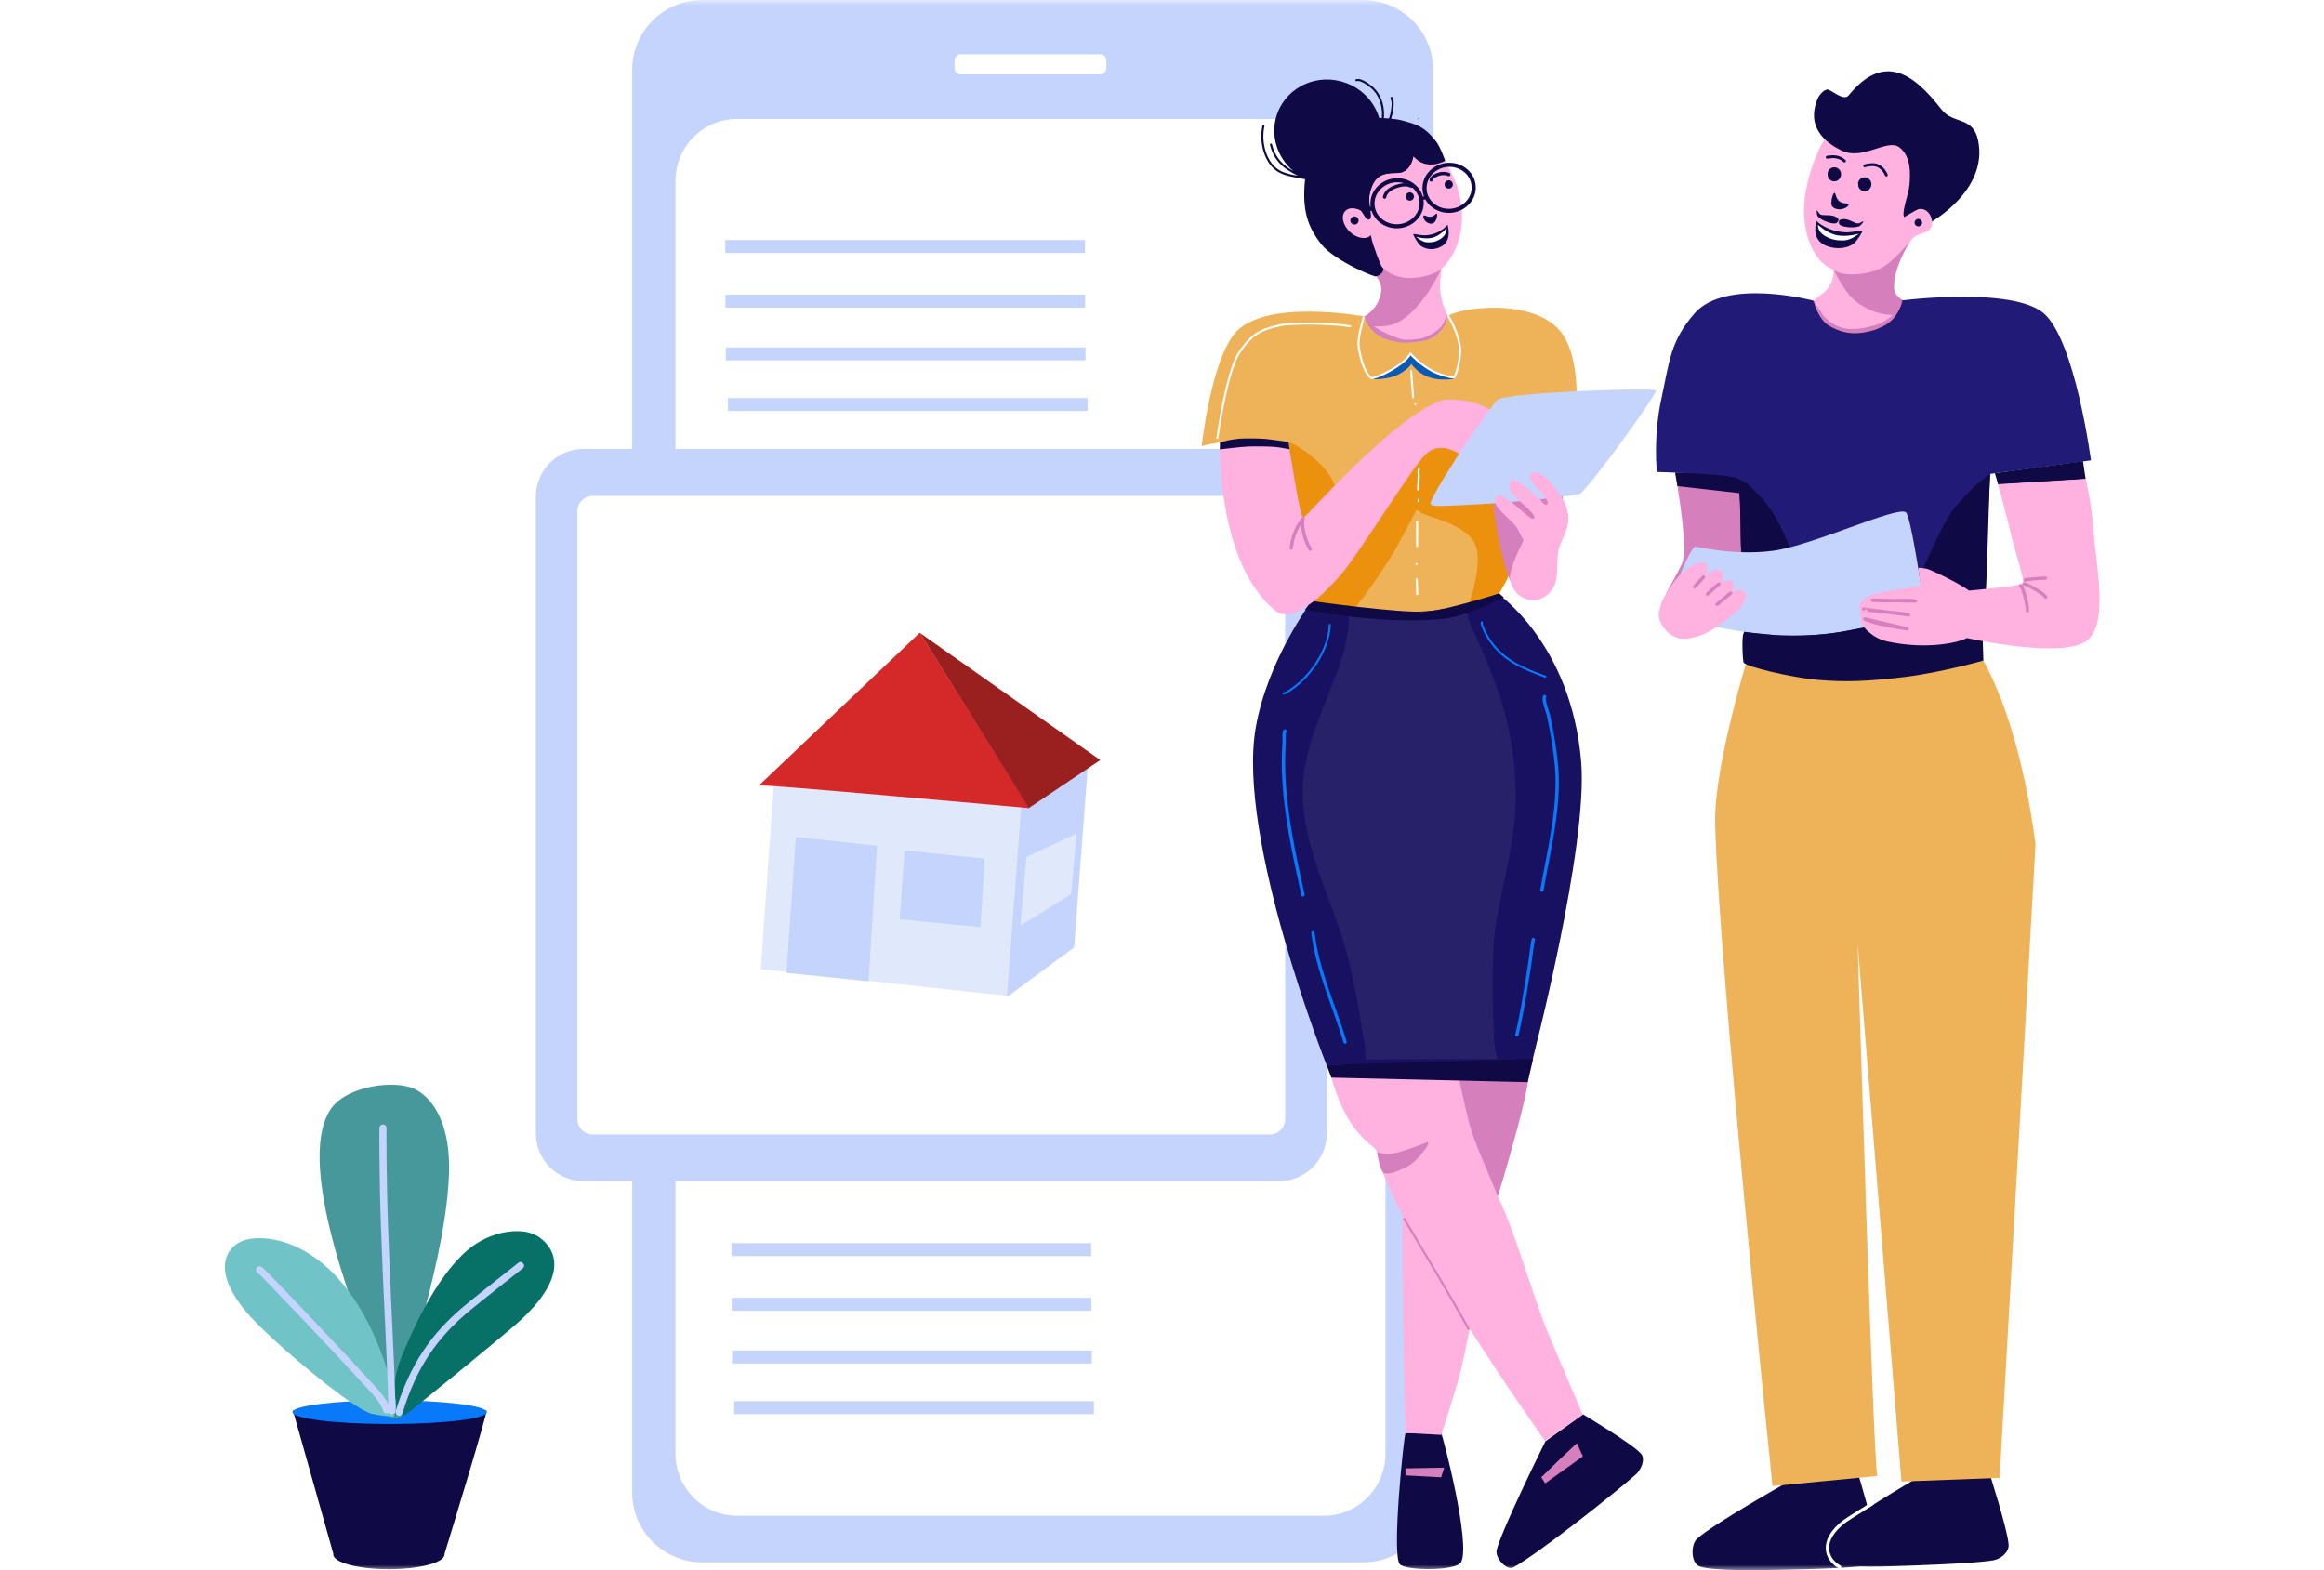 <svg width="222" height="150" viewBox="0 0 222 150" fill="none" xmlns="http://www.w3.org/2000/svg">
<mask id="mask0_33:383" style="mask-type:alpha" maskUnits="userSpaceOnUse" x="0" y="0" width="222" height="150">
<rect width="222" height="150" fill="#C4C4C4"/>
</mask>
<g mask="url(#mask0_33:383)">
<path fill-rule="evenodd" clip-rule="evenodd" d="M130.196 149.255H67.095C63.392 149.255 60.387 146.261 60.387 142.572V6.683C60.387 2.994 63.392 0 67.095 0H130.196C133.899 0 136.904 2.994 136.904 6.683V142.572C136.904 146.265 133.903 149.255 130.196 149.255Z" fill="#C4D4FD"/>
<path fill-rule="evenodd" clip-rule="evenodd" d="M132.345 17.308C132.345 14.026 129.72 11.364 126.484 11.364C113.655 11.364 83.215 11.364 70.386 11.364C67.15 11.364 64.525 14.026 64.525 17.308V138.855C64.525 142.138 67.15 144.799 70.386 144.799H126.484C129.72 144.799 132.345 142.138 132.345 138.855C132.345 116.748 132.345 39.416 132.345 17.308Z" fill="white"/>
<path d="M103.639 22.932H69.28V24.167H103.639V22.932Z" fill="#C4D4FD"/>
<path d="M104.239 118.757H69.88V119.992H104.239V118.757Z" fill="#C4D4FD"/>
<path d="M104.255 123.981H69.896V125.216H104.255V123.981Z" fill="#C4D4FD"/>
<path d="M104.294 129.019H69.935V130.254H104.294V129.019Z" fill="#C4D4FD"/>
<path d="M104.494 133.857H70.135V135.092H104.494V133.857Z" fill="#C4D4FD"/>
<path fill-rule="evenodd" clip-rule="evenodd" d="M105.684 5.773C105.684 5.448 105.421 5.19 105.099 5.19C102.761 5.19 94.106 5.19 91.768 5.19C91.442 5.19 91.183 5.452 91.183 5.773C91.183 6.011 91.183 6.281 91.183 6.519C91.183 6.843 91.446 7.101 91.768 7.101C94.106 7.101 102.761 7.101 105.099 7.101C105.421 7.101 105.684 6.839 105.684 6.519C105.684 6.285 105.684 6.011 105.684 5.773Z" fill="white"/>
<path d="M103.655 28.154H69.296V29.389H103.655V28.154Z" fill="#C4D4FD"/>
<path d="M103.694 33.191H69.335V34.425H103.694V33.191Z" fill="#C4D4FD"/>
<path d="M103.894 38.029H69.535V39.264H103.894V38.029Z" fill="#C4D4FD"/>
<path fill-rule="evenodd" clip-rule="evenodd" d="M122.18 112.836H55.749C53.23 112.836 51.187 110.8 51.187 108.291V47.435C51.187 44.926 53.23 42.89 55.749 42.89H122.18C124.699 42.89 126.743 44.926 126.743 47.435V108.291C126.743 110.804 124.699 112.836 122.18 112.836Z" fill="#C4D4FD"/>
<path fill-rule="evenodd" clip-rule="evenodd" d="M122.769 48.835C122.769 48.03 122.113 47.373 121.301 47.373C112.388 47.373 65.537 47.373 56.624 47.373C55.816 47.373 55.157 48.026 55.157 48.835C55.157 57.163 55.157 98.588 55.157 106.916C55.157 107.721 55.812 108.377 56.624 108.377C65.537 108.377 112.388 108.377 121.301 108.377C122.109 108.377 122.769 107.725 122.769 106.916C122.769 98.588 122.769 57.163 122.769 48.835Z" fill="white"/>
<path fill-rule="evenodd" clip-rule="evenodd" d="M96.469 95.165L97.859 76.699C97.859 76.699 81.889 75.562 73.933 75.055C73.885 75.038 72.679 92.585 72.679 92.585L96.469 95.165Z" fill="#E0E8FC"/>
<path fill-rule="evenodd" clip-rule="evenodd" d="M97.587 76.644L103.975 72.384L102.609 90.503L96.185 95.252" fill="#C4D4FD"/>
<path fill-rule="evenodd" clip-rule="evenodd" d="M72.501 75.031C72.454 74.86 98.332 77.205 98.332 77.205L87.868 60.436L72.501 75.031Z" fill="#D52828"/>
<path fill-rule="evenodd" clip-rule="evenodd" d="M87.886 60.472L105.105 72.61L98.279 77.194L87.886 60.472Z" fill="#9A1F1F"/>
<path fill-rule="evenodd" clip-rule="evenodd" d="M75.122 92.938L76.033 79.958L83.775 80.8L82.971 93.74L75.122 92.938Z" fill="#C4D4FD"/>
<path fill-rule="evenodd" clip-rule="evenodd" d="M86.407 81.242L94.062 82.031L93.659 88.577L85.946 87.811L86.407 81.242Z" fill="#C4D4FD"/>
<path fill-rule="evenodd" clip-rule="evenodd" d="M98.048 81.86L102.846 79.621L102.319 85.419L97.475 88.43L98.048 81.86Z" fill="#E0E8FC"/>
<path fill-rule="evenodd" clip-rule="evenodd" d="M31.843 148.449C31.839 148.466 31.839 148.483 31.839 148.5C31.839 149.278 34.218 149.906 37.151 149.906C40.084 149.906 42.463 149.278 42.463 148.5C42.463 148.483 42.463 148.47 42.46 148.453C43.026 146.613 46.645 134.779 46.465 134.745H27.983L31.843 148.449Z" fill="#0F0A46"/>
<path fill-rule="evenodd" clip-rule="evenodd" d="M37.222 133.778C32.1 133.778 27.939 134.281 27.939 134.907C27.939 135.532 32.097 136.036 37.222 136.036C42.347 136.036 46.505 135.532 46.505 134.907C46.509 134.281 42.347 133.778 37.222 133.778Z" fill="#0879F9"/>
<path fill-rule="evenodd" clip-rule="evenodd" d="M38.512 132.385C38.668 131.195 42.677 119.956 42.894 111.943C43.006 107.713 41.604 105.096 39.724 104.092C37.846 103.088 33.156 103.706 31.621 105.914C27.827 111.382 35.09 128.125 35.599 129.836C35.953 131.016 36.407 132.568 36.764 133.745C36.937 134.316 36.547 135.689 38.101 135.476C38.797 135.381 38.417 133.119 38.512 132.385Z" fill="#46989B"/>
<path fill-rule="evenodd" clip-rule="evenodd" d="M44.648 119.432C46.794 117.589 49.77 117.183 51.264 118.039C51.729 118.306 55.741 120.727 49.441 126.38C48.185 127.506 38.78 135.208 38.671 135.185C38.186 135.077 37.684 135.374 37.565 135.002C37.188 133.812 37.853 130.833 38.322 129.704C39.269 127.408 41.512 122.127 44.648 119.432Z" fill="#077168"/>
<path fill-rule="evenodd" clip-rule="evenodd" d="M37.582 135.33C38.305 134.478 37.317 131.932 37.059 131.093C33.305 119.114 26.201 117.721 23.479 118.438C21.765 118.887 19.826 121.234 23.903 125.758C26.242 128.348 33.685 134.596 35.457 135.046C36.37 135.279 37.582 135.33 37.582 135.33Z" fill="#70C4C7"/>
<path fill-rule="evenodd" clip-rule="evenodd" d="M49.884 121.192C49.891 121.189 49.895 121.186 49.897 121.186L49.897 121.185C49.893 121.188 49.888 121.19 49.884 121.192ZM49.496 120.647C49.517 120.626 49.542 120.608 49.57 120.593L49.57 120.592C49.575 120.59 49.599 120.577 49.632 120.566C49.656 120.56 49.733 120.551 49.786 120.555C49.894 120.591 50.051 120.767 50.074 120.889C50.068 120.95 50.041 121.034 50.028 121.059C50.02 121.072 50.005 121.093 49.999 121.1C49.989 121.114 49.979 121.124 49.976 121.127C49.964 121.138 49.952 121.149 49.949 121.151H49.949C49.939 121.16 49.926 121.171 49.912 121.182C49.882 121.206 49.838 121.242 49.781 121.287C49.667 121.378 49.5 121.511 49.295 121.673C49.136 121.799 48.954 121.943 48.756 122.099C48.443 122.347 48.089 122.627 47.722 122.917C46.523 123.867 45.196 124.923 44.689 125.353H44.689C41.764 127.827 39.768 130.629 38.443 135.018C38.389 135.197 38.2 135.298 38.02 135.245C37.841 135.191 37.739 135.002 37.793 134.823C39.157 130.307 41.227 127.395 44.249 124.838C44.767 124.399 46.106 123.334 47.3 122.388C47.667 122.097 48.021 121.817 48.335 121.569C48.532 121.413 48.714 121.269 48.873 121.144C49.078 120.981 49.244 120.85 49.356 120.76C49.413 120.714 49.455 120.681 49.482 120.659C49.488 120.654 49.492 120.65 49.496 120.647Z" fill="#C4D4FD"/>
<path fill-rule="evenodd" clip-rule="evenodd" d="M36.333 107.526C36.374 107.488 36.5 107.427 36.584 107.416C36.772 107.416 36.923 107.567 36.923 107.754C36.923 107.768 36.923 107.782 36.921 107.795C36.921 107.8 36.921 107.807 36.92 107.817C36.919 107.85 36.919 107.901 36.918 107.97C36.917 108.106 36.916 108.308 36.916 108.564C36.915 109.077 36.918 109.809 36.927 110.683C36.944 112.431 36.983 114.745 37.062 117.01V117.01C37.179 120.428 37.328 123.557 37.459 126.302C37.626 129.826 37.763 132.718 37.765 134.776C37.765 134.963 37.614 135.114 37.426 135.115C37.239 135.115 37.087 134.963 37.086 134.777C37.084 132.729 36.948 129.866 36.782 126.361C36.651 123.618 36.502 120.48 36.384 117.033C36.304 114.761 36.265 112.441 36.248 110.689C36.239 109.814 36.237 109.08 36.237 108.564C36.237 108.306 36.238 108.102 36.239 107.963C36.24 107.893 36.241 107.838 36.242 107.8C36.242 107.781 36.243 107.764 36.244 107.749C36.244 107.743 36.245 107.732 36.246 107.72C36.246 107.715 36.248 107.699 36.253 107.68L36.253 107.68C36.254 107.673 36.26 107.646 36.275 107.614C36.284 107.596 36.312 107.551 36.333 107.526Z" fill="#C4D4FD"/>
<path fill-rule="evenodd" clip-rule="evenodd" d="M24.45 121.299C24.453 121.113 24.608 120.964 24.795 120.968C24.869 120.969 24.924 120.994 24.938 121.001H24.938C24.96 121.011 24.977 121.022 24.988 121.028C25.009 121.042 25.029 121.057 25.043 121.069C25.073 121.093 25.108 121.124 25.146 121.159C25.223 121.23 25.328 121.332 25.455 121.457C25.71 121.71 26.064 122.072 26.49 122.511C27.34 123.39 28.478 124.585 29.673 125.848C32.062 128.373 34.684 131.179 35.702 132.297L35.718 132.315C36.313 132.967 36.95 133.666 37.259 134.588C37.318 134.765 37.222 134.957 37.044 135.016C36.867 135.075 36.674 134.979 36.615 134.802C36.356 134.029 35.815 133.427 35.199 132.752L35.199 132.751C34.186 131.638 31.568 128.836 29.179 126.311C27.985 125.049 26.849 123.857 26.001 122.981C25.577 122.543 25.226 122.185 24.976 121.937C24.851 121.812 24.753 121.718 24.686 121.656C24.658 121.63 24.637 121.613 24.624 121.601C24.518 121.543 24.447 121.429 24.45 121.299Z" fill="#C4D4FD"/>
<path d="M122.142 16.45C120.737 15.648 120.243 13.525 120.596 12.013C120.608 11.959 120.661 11.929 120.715 11.94C120.77 11.952 120.8 12.005 120.788 12.059C120.453 13.503 120.913 15.526 122.243 16.279C122.786 16.585 123.341 16.679 123.927 16.78C123.944 16.782 123.96 16.784 123.978 16.79C123.686 16.653 123.386 16.483 123.081 16.29C122.141 15.691 121.579 14.91 121.313 13.831C121.299 13.78 121.332 13.726 121.387 13.713C121.442 13.7 121.493 13.731 121.506 13.786C121.758 14.814 122.293 15.555 123.189 16.125C123.306 16.203 123.424 16.267 123.537 16.334C121.95 14.994 121.28 12.801 122.031 10.798C122.995 8.224 125.934 6.939 128.588 7.925C130.4 8.599 131.612 10.159 131.894 11.899C132.187 10.715 131.968 9.219 130.917 8.37C130.33 7.893 129.834 7.663 129.602 7.756C129.553 7.775 129.496 7.75 129.476 7.701C129.457 7.652 129.482 7.595 129.531 7.575C129.929 7.419 130.571 7.841 131.044 8.221C132.201 9.156 132.414 10.824 132.049 12.09C132.631 11.697 132.799 11.092 132.884 10.486C132.916 10.256 132.947 9.983 132.926 9.713C132.921 9.682 132.895 9.606 132.874 9.552C132.825 9.425 132.791 9.337 132.862 9.281C132.88 9.266 132.93 9.235 133.003 9.274C133.048 9.299 133.063 9.359 133.038 9.404C133.037 9.408 133.035 9.412 133.035 9.412C133.043 9.435 133.051 9.459 133.06 9.479C133.091 9.553 133.121 9.631 133.123 9.69C133.149 9.979 133.112 10.279 133.081 10.509C133.043 10.778 132.987 11.05 132.892 11.302C132.733 11.727 132.461 12.106 131.957 12.368C131.954 12.376 131.953 12.38 131.95 12.387C131.991 13.049 131.898 13.723 131.652 14.378C130.688 16.952 127.747 18.241 125.094 17.255C124.991 17.217 124.891 17.171 124.791 17.125C124.767 17.133 124.745 17.134 124.723 17.125C124.705 17.119 124.692 17.11 124.679 17.097C124.657 17.113 124.629 17.12 124.602 17.114C124.363 17.059 124.122 17.019 123.891 16.979C123.315 16.873 122.715 16.775 122.142 16.45Z" fill="#0F0A46"/>
<path fill-rule="evenodd" clip-rule="evenodd" d="M141.036 17.222C141.04 17.223 141.037 17.213 141.038 17.209L141.036 17.222Z" fill="#0F0A46"/>
<path fill-rule="evenodd" clip-rule="evenodd" d="M137.288 18.383C137.292 18.384 137.291 18.371 137.291 18.371L137.288 18.383Z" fill="#0F0A46"/>
<path fill-rule="evenodd" clip-rule="evenodd" d="M129.964 12.164C126.734 13.475 125.496 17.794 127.195 21.803C128.896 25.812 132.897 28.001 136.128 26.691C139.358 25.381 140.596 21.062 138.896 17.053C137.195 13.047 133.19 10.857 129.964 12.164Z" fill="#FFB1DF"/>
<path fill-rule="evenodd" clip-rule="evenodd" d="M137.677 25.464C137.677 25.464 137.675 26.131 137.64 26.328C137.099 29.386 139.476 32.319 140.324 32.04C140.436 32.004 137.65 34.685 135.762 34.927C133.713 35.19 133.187 34.288 131.815 33.934C130.982 33.721 129.321 31.07 129.103 30.93C129.103 30.93 131.212 29.943 131.917 28.9C132.69 27.756 131.9 26.964 131.476 26.388" fill="#FFB1DF"/>
<path fill-rule="evenodd" clip-rule="evenodd" d="M138.475 17.233C138.264 17.187 138.054 17.321 138.008 17.532C138.008 17.534 138.007 17.536 138.007 17.537C138.007 17.539 138.006 17.541 138.006 17.543C137.96 17.754 138.094 17.962 138.306 18.008C138.371 18.022 138.469 18.026 138.57 17.973C138.67 17.922 138.721 17.844 138.746 17.792C138.769 17.743 138.777 17.7 138.78 17.679C138.783 17.657 138.784 17.638 138.784 17.629C138.791 17.443 138.664 17.274 138.475 17.233ZM138.784 17.616C138.784 17.614 138.784 17.612 138.784 17.61C138.784 17.611 138.784 17.611 138.784 17.611C138.784 17.612 138.784 17.613 138.784 17.616Z" fill="#0F0A46"/>
<path fill-rule="evenodd" clip-rule="evenodd" d="M134.675 18.779C134.68 18.78 134.677 18.771 134.678 18.767L134.675 18.779Z" fill="#0F0A46"/>
<path fill-rule="evenodd" clip-rule="evenodd" d="M134.762 18.385C134.55 18.339 134.341 18.473 134.295 18.684C134.294 18.686 134.294 18.688 134.294 18.69C134.293 18.691 134.292 18.693 134.292 18.695C134.246 18.906 134.38 19.115 134.592 19.16C134.657 19.175 134.755 19.178 134.857 19.126C134.956 19.075 135.007 18.997 135.032 18.945C135.056 18.895 135.063 18.852 135.066 18.832C135.069 18.809 135.07 18.791 135.07 18.781C135.077 18.596 134.95 18.427 134.762 18.385ZM135.07 18.768C135.07 18.766 135.07 18.765 135.07 18.763V18.763C135.07 18.764 135.07 18.766 135.07 18.768Z" fill="#0F0A46"/>
<path fill-rule="evenodd" clip-rule="evenodd" d="M138.278 21.47C138.284 21.479 137.515 22.444 136.085 22.482C135.806 22.489 135.012 22.32 134.998 22.365C134.979 22.437 135.433 23.26 135.675 23.456C136.238 23.911 137.156 23.918 137.817 23.465C138.715 22.865 138.278 21.47 138.278 21.47Z" fill="#0F0A46"/>
<path fill-rule="evenodd" clip-rule="evenodd" d="M138.179 21.796C138.175 21.796 137.539 22.573 136.751 22.726C136.016 22.87 135.268 22.604 135.263 22.607C135.263 22.607 135.819 23.128 136.325 23.149C136.567 23.158 136.896 23.145 137.168 23.041C138.333 22.598 138.179 21.796 138.179 21.796Z" fill="white"/>
<path fill-rule="evenodd" clip-rule="evenodd" d="M137.685 25.684C137.659 25.695 135.83 29.845 133.232 30.929C131.774 31.536 129.042 30.852 129.042 30.852C129.042 30.852 130.915 30.342 131.644 28.828C132.389 27.278 131.527 26.483 131.527 26.483C131.527 26.483 132.686 27.166 133.673 27.137C134.554 27.108 135.561 26.931 136.03 26.769C137.047 26.418 137.685 25.684 137.685 25.684Z" fill="#D57FBC"/>
<path fill-rule="evenodd" clip-rule="evenodd" d="M137.263 20.421C137.174 20.314 136.981 20.832 136.382 20.686C136.279 20.66 136.135 20.568 136.032 20.578C135.95 20.584 135.953 20.685 135.963 20.747C136.033 21.142 136.536 21.503 136.922 21.319C137.19 21.197 137.352 20.529 137.263 20.421Z" fill="#0F0A46"/>
<path fill-rule="evenodd" clip-rule="evenodd" d="M132.2 25.702C129.58 23.345 130.269 19.758 130.673 17.95C130.978 16.576 130.778 16.645 130.778 16.645L128.862 17.601C128.862 17.601 126.305 18.369 126.488 19.845C126.607 20.823 127.4 22.811 128.399 23.936C128.939 24.549 129.365 25.042 130.179 25.655C130.741 26.077 131.155 26.003 131.513 26.42" fill="#0F0A46"/>
<path fill-rule="evenodd" clip-rule="evenodd" d="M131.511 26.427C131.604 26.536 131.866 27.028 131.94 27.109C132.356 27.559 132.434 27.476 133.017 27.567C133.948 27.713 135.165 27.105 136.075 26.911C136.867 26.743 137.647 25.749 137.647 25.749C136.725 26.384 133.934 27.246 132.204 25.686" fill="#D57FBC"/>
<path fill-rule="evenodd" clip-rule="evenodd" d="M130.004 19.869C130.129 18.472 131.083 17.031 131.062 17.107C130.994 17.344 131.007 17.762 130.99 18.007C130.93 18.83 130.912 19.37 131.314 20.121C131.496 20.461 131.725 20.774 132.034 21.014C132.618 21.465 133.355 21.765 133.646 22.492C133.996 23.368 133.449 24.305 133.432 25.193C133.42 25.631 133.308 25.006 133.358 25.437C133.372 25.556 133.424 25.799 133.301 25.881C133.141 25.986 132.875 25.752 132.764 25.672C132.315 25.343 132.286 25.732 131.894 25.339C130.853 24.297 129.807 22.05 130.004 19.869Z" fill="#FFB1DF"/>
<path fill-rule="evenodd" clip-rule="evenodd" d="M130.418 22.799C130.43 22.693 129.969 21.809 129.662 21.358C129.106 20.542 128.407 20.157 128.181 20.728C127.652 22.102 130.418 22.799 130.418 22.799Z" fill="#0F0A46"/>
<path fill-rule="evenodd" clip-rule="evenodd" d="M129.107 21.59C128.965 21.49 128.857 21.388 128.787 21.291C128.755 21.247 128.733 21.207 128.719 21.167C128.831 21.259 128.966 21.398 129.107 21.59ZM130.418 22.798L130.274 23.367C130.44 23.408 130.615 23.376 130.755 23.279C130.895 23.181 130.986 23.028 131.004 22.859C131.015 22.753 130.995 22.665 130.989 22.639C130.98 22.599 130.968 22.562 130.958 22.534C130.939 22.476 130.913 22.414 130.886 22.355C130.833 22.235 130.761 22.088 130.681 21.936C130.524 21.635 130.32 21.28 130.149 21.029L130.418 22.798ZM128.261 19.909C127.94 20.005 127.738 20.249 127.634 20.514L127.632 20.518C127.417 21.075 127.549 21.581 127.828 21.971C128.088 22.333 128.472 22.601 128.816 22.791C129.169 22.986 129.533 23.129 129.802 23.222C129.938 23.268 130.053 23.304 130.136 23.328C130.177 23.34 130.21 23.349 130.234 23.356C130.245 23.359 130.255 23.362 130.261 23.363L130.27 23.366L130.272 23.366L130.274 23.367C130.274 23.367 130.274 23.367 130.418 22.798L128.261 19.909ZM128.261 19.909C128.557 19.821 128.839 19.895 129.046 19.991L128.261 19.909ZM129.046 19.991C129.456 20.182 129.843 20.58 130.149 21.029L129.046 19.991Z" fill="#0F0A46"/>
<path fill-rule="evenodd" clip-rule="evenodd" d="M138.226 15.951C139.423 15.83 140.462 16.64 140.571 17.732V17.732C140.68 18.819 139.819 19.819 138.627 19.937C137.43 20.055 136.391 19.244 136.282 18.156C136.172 17.069 137.033 16.07 138.226 15.951H138.226ZM138.187 15.562C139.577 15.422 140.828 16.364 140.961 17.693C141.094 19.018 140.05 20.189 138.665 20.326C137.277 20.463 136.025 19.52 135.892 18.195C135.758 16.87 136.802 15.7 138.187 15.562Z" fill="#0F0A46"/>
<path fill-rule="evenodd" clip-rule="evenodd" d="M133.255 17.424C134.452 17.307 135.49 18.118 135.6 19.205C135.709 20.293 134.849 21.292 133.656 21.411C132.459 21.529 131.421 20.718 131.311 19.63C131.202 18.543 132.062 17.543 133.255 17.424ZM135.99 19.167C135.857 17.841 134.605 16.899 133.216 17.036C131.831 17.173 130.787 18.344 130.921 19.669C131.054 20.994 132.306 21.936 133.695 21.8C135.079 21.662 136.123 20.492 135.99 19.167Z" fill="#0F0A46"/>
<path fill-rule="evenodd" clip-rule="evenodd" d="M136.04 19.05C136.041 19.05 136.041 19.05 136.041 19.051C136.041 19.05 136.041 19.05 136.04 19.05ZM136.023 19.072C136.026 19.071 136.031 19.071 136.037 19.071C136.04 19.071 136.044 19.071 136.048 19.07C136.057 19.07 136.069 19.069 136.078 19.068C136.079 19.068 136.079 19.068 136.08 19.068C136.089 19.068 136.115 19.066 136.137 19.06C136.143 19.058 136.162 19.053 136.183 19.04C136.196 19.031 136.27 18.98 136.254 18.882C136.248 18.841 136.227 18.814 136.214 18.8C136.201 18.786 136.188 18.777 136.18 18.772C136.165 18.763 136.152 18.758 136.146 18.756C136.109 18.743 136.07 18.744 136.036 18.758C136.016 18.759 135.988 18.76 135.972 18.763C135.966 18.763 135.961 18.765 135.955 18.766C135.913 18.777 135.872 18.79 135.835 18.801L135.833 18.802C135.795 18.814 135.761 18.824 135.728 18.833C135.644 18.854 135.593 18.939 135.615 19.023C135.636 19.106 135.721 19.157 135.805 19.135C135.848 19.125 135.889 19.112 135.926 19.101L135.928 19.1C135.962 19.089 135.992 19.08 136.023 19.072Z" fill="#0F0A46"/>
<path fill-rule="evenodd" clip-rule="evenodd" d="M131.29 19.983C131.297 19.876 131.216 19.783 131.108 19.774C130.948 19.763 130.792 19.745 130.632 19.722C130.605 19.718 130.578 19.714 130.552 19.71H130.552C130.527 19.707 130.502 19.703 130.476 19.699C130.467 19.698 130.458 19.697 130.451 19.696C130.394 19.674 130.328 19.679 130.273 19.714C130.264 19.72 130.245 19.733 130.227 19.754C130.21 19.774 130.179 19.82 130.18 19.885C130.181 19.955 130.217 20.002 130.243 20.027C130.268 20.049 130.292 20.061 130.303 20.065C130.337 20.079 130.374 20.082 130.379 20.083C130.379 20.083 130.379 20.083 130.379 20.083C130.388 20.084 130.4 20.084 130.406 20.085C130.408 20.085 130.409 20.085 130.41 20.085C130.411 20.085 130.412 20.085 130.413 20.085C130.414 20.085 130.415 20.085 130.416 20.086C130.444 20.09 130.47 20.093 130.497 20.097C130.523 20.101 130.549 20.105 130.576 20.108C130.743 20.132 130.908 20.152 131.08 20.164C131.188 20.172 131.282 20.091 131.29 19.983Z" fill="#0F0A46"/>
<path fill-rule="evenodd" clip-rule="evenodd" d="M131.433 26.378C131.629 26.641 127.472 24.938 126.211 23.324C124.966 21.73 124.308 20.134 124.694 16.902C124.859 15.507 126.174 13.552 126.556 13.131C126.819 12.844 128.647 11.83 129.07 11.733C129.188 11.707 128.876 13.499 129.093 13.758C129.828 14.654 131.598 14.99 131.257 16.288C131.059 17.046 130.729 18.222 130.395 18.849C129.895 19.796 131.558 24.834 132.09 25.653C132.24 25.886 131.873 26.35 131.433 26.378Z" fill="#0F0A46"/>
<path fill-rule="evenodd" clip-rule="evenodd" d="M130.53 20.511C129.864 19.866 128.964 19.703 128.517 20.149C128.075 20.593 128.254 21.48 128.92 22.125C129.586 22.77 130.486 22.929 130.933 22.486C131.375 22.042 131.196 21.155 130.53 20.511Z" fill="#FFB1DF"/>
<path fill-rule="evenodd" clip-rule="evenodd" d="M137.189 13.517C137.584 14.023 138.055 15.357 138.055 15.357C138.055 15.357 136.211 16.441 134.956 14.856C134.402 14.16 132.837 13.768 131.777 14.725C130.67 15.725 129.816 17.811 129.421 17.521C128.827 17.081 129.108 16.681 129.012 16.037C128.853 14.962 125.842 14.136 126.599 13.173C126.856 12.844 128.19 11.886 129.874 11.364C130.248 11.249 132.812 11.17 134.03 11.531C135.23 11.88 136.003 12 137.189 13.517Z" fill="#0F0A46"/>
<path fill-rule="evenodd" clip-rule="evenodd" d="M133.503 13.037C133.503 13.037 135.349 13.867 135.34 13.873C135.28 13.908 135.226 13.952 135.172 13.996C135.087 14.074 135.164 16.53 133.45 16.526C132.17 16.52 131.24 16.698 130.847 18.492C130.639 19.443 131.112 20.658 130.864 20.908C130.562 21.21 130.272 20.387 129.975 20.075C129.518 19.595 130.17 18.577 130.202 17.92C130.216 17.595 130.225 17.265 130.243 16.941C130.321 15.486 130.489 13.031 132.47 12.913C132.824 12.894 133.16 12.955 133.503 13.037Z" fill="#0F0A46"/>
<path fill-rule="evenodd" clip-rule="evenodd" d="M133.503 13.037C133.503 13.037 134.395 13.438 134.935 13.684C134.955 13.693 134.975 13.702 134.993 13.711C135.193 13.802 135.332 13.866 135.34 13.872C135.34 13.872 135.34 13.872 135.34 13.872C135.34 13.872 135.34 13.873 135.34 13.873C135.28 13.908 135.226 13.952 135.172 13.996C135.158 14.009 135.149 14.086 135.135 14.205C135.135 14.206 135.135 14.206 135.135 14.207C135.134 14.213 135.133 14.22 135.132 14.227C135.059 14.855 134.865 16.529 133.45 16.526C132.17 16.52 131.24 16.698 130.847 18.492C130.738 18.989 130.816 19.558 130.879 20.024C130.937 20.449 130.982 20.789 130.864 20.908C130.656 21.116 130.454 20.792 130.252 20.468C130.16 20.32 130.068 20.173 129.975 20.075C129.678 19.764 129.849 19.225 130.014 18.705C130.103 18.425 130.19 18.15 130.202 17.92C130.207 17.793 130.212 17.665 130.217 17.536C130.225 17.337 130.232 17.138 130.243 16.941C130.321 15.486 130.489 13.031 132.47 12.913C132.824 12.894 133.16 12.955 133.503 13.037ZM132.492 13.303C132.777 13.288 133.059 13.334 133.376 13.409L133.63 13.523C133.803 13.601 134.033 13.705 134.263 13.809C134.438 13.888 134.612 13.967 134.761 14.034C134.759 14.049 134.757 14.064 134.755 14.079C134.75 14.118 134.746 14.154 134.742 14.191C134.736 14.243 134.729 14.299 134.719 14.374C134.689 14.606 134.641 14.892 134.549 15.17C134.457 15.45 134.329 15.694 134.155 15.865C133.991 16.026 133.773 16.136 133.452 16.135C132.811 16.132 132.157 16.169 131.612 16.5C131.148 16.782 130.815 17.241 130.594 17.922C130.6 17.793 130.605 17.667 130.609 17.543C130.616 17.349 130.623 17.158 130.635 16.963V16.962C130.674 16.226 130.735 15.307 131.011 14.56C131.147 14.192 131.328 13.89 131.562 13.676C131.79 13.468 132.086 13.328 132.492 13.303ZM130.414 18.743C130.374 19.197 130.434 19.659 130.482 20.015C130.484 20.034 130.487 20.052 130.489 20.07C130.492 20.087 130.494 20.104 130.496 20.12C130.429 20.016 130.349 19.9 130.26 19.806L130.259 19.806C130.233 19.778 130.207 19.731 130.205 19.622C130.203 19.506 130.231 19.357 130.283 19.168C130.315 19.052 130.348 18.948 130.384 18.836C130.394 18.806 130.404 18.775 130.414 18.743Z" fill="#0F0A46"/>
<path fill-rule="evenodd" clip-rule="evenodd" d="M129.362 20.672C129.281 20.675 129.202 20.706 129.138 20.76C128.972 20.896 128.945 21.146 129.082 21.312C129.116 21.355 129.167 21.398 129.244 21.431C129.278 21.442 129.408 21.454 129.412 21.455C129.62 21.44 129.786 21.268 129.779 21.059C129.778 20.847 129.603 20.673 129.39 20.671L129.387 20.67L129.383 20.669L129.379 20.668L129.37 20.671L129.362 20.672ZM129.412 21.455L129.392 21.455C129.395 21.456 129.412 21.455 129.412 21.455ZM129.666 20.787L129.676 20.797L129.666 20.787ZM129.653 20.772L129.663 20.782L129.667 20.783L129.653 20.772ZM129.636 20.76L129.643 20.765L129.646 20.77L129.636 20.76ZM129.619 20.744L129.626 20.75L129.633 20.755L129.619 20.744ZM129.602 20.733L129.595 20.727L129.602 20.733L129.616 20.744L129.602 20.733ZM129.577 20.719L129.58 20.72L129.584 20.721L129.577 20.719ZM129.555 20.706L129.559 20.707L129.555 20.706Z" fill="#0F0A46"/>
<path fill-rule="evenodd" clip-rule="evenodd" d="M137.65 32.333C137.373 32.465 136.251 32.909 135.161 32.736C133.698 32.502 132.219 31.773 131.781 31.522C131.439 31.324 130.46 30.643 130.46 30.643L130.168 30.947C130.168 30.947 131.217 31.603 131.579 31.802C131.99 32.032 132.82 32.48 133.258 32.659C133.653 32.821 134.478 33.048 134.897 33.115C135.286 33.175 136.077 33.211 136.466 33.176C136.802 33.145 137.466 32.953 137.753 32.779C138.035 32.613 138.68 31.869 138.68 31.869L138.576 31.662C138.572 31.661 137.843 32.243 137.65 32.333Z" fill="#D57FBC"/>
<path d="M132.229 18.978C132.317 18.997 132.398 18.939 132.416 18.855C132.51 18.391 132.964 18.058 133.766 17.864C133.965 17.815 134.149 17.799 134.327 17.81C134.375 17.812 134.426 17.819 134.476 17.826C134.51 17.837 134.685 17.899 134.74 17.923C134.751 17.93 134.762 17.936 134.777 17.939C134.833 17.956 134.893 17.94 134.935 17.898C134.972 17.858 134.989 17.797 134.969 17.741C134.928 17.6 134.54 17.52 134.54 17.52C134.475 17.505 134.411 17.5 134.343 17.497C134.134 17.484 133.92 17.505 133.687 17.562C132.758 17.789 132.225 18.205 132.104 18.795C132.09 18.88 132.145 18.959 132.229 18.978ZM136.673 17.348C136.673 17.348 136.677 17.348 136.673 17.348C136.761 17.367 136.843 17.308 136.861 17.224C136.88 17.136 137.013 17.005 137.176 16.921C137.563 16.713 138.026 16.669 138.323 16.818C138.403 16.855 138.495 16.823 138.535 16.748C138.573 16.668 138.541 16.573 138.465 16.537C138.074 16.344 137.51 16.385 137.028 16.645C136.932 16.696 136.609 16.89 136.553 17.165C136.534 17.249 136.589 17.329 136.673 17.348Z" fill="#0F0A46"/>
<path fill-rule="evenodd" clip-rule="evenodd" d="M141.706 18.242C141.711 18.242 141.706 18.234 141.706 18.23V18.242Z" fill="#0F0A46"/>
<path fill-rule="evenodd" clip-rule="evenodd" d="M137.862 19.028C137.866 19.028 137.862 19.015 137.862 19.015V19.028Z" fill="#0F0A46"/>
<path fill-rule="evenodd" clip-rule="evenodd" d="M135.517 11.308C135.537 11.318 135.544 11.341 135.535 11.361L135.531 11.368C135.521 11.388 135.497 11.395 135.478 11.386C135.459 11.376 135.451 11.353 135.461 11.334L135.465 11.326C135.474 11.306 135.498 11.299 135.517 11.308Z" fill="#0F0A46"/>
<path fill-rule="evenodd" clip-rule="evenodd" d="M142.087 18.609C142.091 18.609 142.087 18.601 142.087 18.597V18.609Z" fill="#0F0A46"/>
<path fill-rule="evenodd" clip-rule="evenodd" d="M138.242 19.395C138.247 19.395 138.242 19.382 138.242 19.382V19.395Z" fill="#0F0A46"/>
<path fill-rule="evenodd" clip-rule="evenodd" d="M123.091 42.224C123.091 42.224 117.763 42.084 116.543 42.264C115.15 42.471 114.789 42.631 114.789 42.631C114.789 42.631 115.621 34.932 117.83 31.997C120.545 28.394 130.36 30.238 130.36 30.238C130.36 30.238 131.019 33.185 135.555 32.607C137.952 32.302 138.073 30.555 138.222 30.305C138.713 29.477 146.736 28.156 149.313 31.997C150.93 34.404 150.576 38.883 150.576 38.883L144.201 38.918C144.201 38.918 144.343 38.395 144.409 40.556C144.59 46.379 144.9 55.973 142.867 56.837C141.192 57.548 137.155 58.798 133.923 58.869C130.219 58.951 126.594 58.099 124.829 57.188C121.988 55.727 123.091 42.224 123.091 42.224Z" fill="#EEB259"/>
<path fill-rule="evenodd" clip-rule="evenodd" d="M131.165 36.23C131.157 36.23 131.283 36.23 131.306 36.23C131.412 36.234 131.518 36.23 131.624 36.222C131.906 36.206 132.193 36.175 132.471 36.124C132.675 36.085 132.875 36.042 133.076 35.976C133.225 35.929 133.37 35.87 133.511 35.804C134.005 35.577 135.316 34.753 134.904 33.987C134.751 33.701 134.08 34.467 133.954 34.553C133.138 35.124 132.283 35.667 131.365 36.058" fill="#095AB5"/>
<path fill-rule="evenodd" clip-rule="evenodd" d="M134.652 34.416C134.597 34.412 134.77 34.702 134.782 34.721C134.966 34.983 135.19 35.221 135.437 35.425C136.206 36.062 137.073 36.273 138.046 36.257C138.258 36.253 138.469 36.253 138.677 36.23C138.713 36.226 138.842 36.222 138.862 36.183C138.874 36.159 138.756 36.132 138.748 36.132C138.611 36.101 138.477 36.073 138.34 36.046C137.987 35.968 137.665 35.839 137.343 35.671C136.861 35.417 136.39 35.163 135.963 34.827C135.731 34.647 135.5 34.467 135.272 34.279C135.146 34.178 135.029 34.053 134.888 33.978" fill="#095AB5"/>
<path fill-rule="evenodd" clip-rule="evenodd" d="M142.974 148.054C143.48 146.049 147.627 137.686 147.627 137.686L151.216 135.114C151.216 135.114 155.916 137.912 156.756 138.87C157.203 139.374 156.775 140.402 156.273 140.847C154.245 142.657 146.799 148.523 144.582 149.722C143.907 150.09 142.781 148.808 142.974 148.054Z" fill="#0F0A46"/>
<path fill-rule="evenodd" clip-rule="evenodd" d="M134.264 136.912C134.103 137.1 132.93 148.456 133.711 149.429C134.213 150.055 139.109 150.113 139.576 149.226C140.513 147.432 137.814 137.135 137.677 136.939C137.587 136.818 134.264 136.912 134.264 136.912Z" fill="#0F0A46"/>
<path fill-rule="evenodd" clip-rule="evenodd" d="M143.213 56.739C143.276 56.75 140.341 57.677 140.353 57.63C140.471 57.227 140.706 56.485 140.796 56.074C141.087 54.738 141.553 52.514 140.529 51.385C139.474 50.224 137.787 49.72 136.453 49.282C135.512 48.974 134.723 48.465 134.837 47.406C135.006 45.851 137.642 41.744 138.713 40.587C141.11 38 141.542 40.63 145.728 42.893C146.712 43.428 149.082 39.743 148.87 40.356C148.788 40.599 148.725 40.759 148.639 41.001C148.521 41.314 148.497 41.38 148.376 41.693C147.254 44.557 145.889 47.336 144.978 50.283C144.731 51.088 144.696 52.968 144.28 54.55C144.029 55.469 143.358 56.281 143.213 56.739Z" fill="#EC910E"/>
<path fill-rule="evenodd" clip-rule="evenodd" d="M123.04 42.244C123.126 42.068 126.908 44.077 127.646 46.754C128.038 48.176 129.439 58.087 129.439 58.087C129.439 58.087 125.104 57.731 124.837 56.958C124.652 56.418 124.66 55.801 124.613 55.234C124.507 53.894 124.515 52.545 124.378 51.205C124.044 47.981 122.836 46.336 122.907 43.069L123.04 42.244Z" fill="#EC910E"/>
<path fill-rule="evenodd" clip-rule="evenodd" d="M147.913 127.439C146.485 124.101 144.606 117.121 142.879 113.929C141.228 110.876 139.541 110.126 138.419 106.796C136.704 101.712 137.085 97.699 135.469 92.587C134.445 89.347 131.769 89.359 128.897 89.199C128.897 89.199 124.798 89.32 125.433 92.212C126.029 94.908 126.414 97.37 126.571 100.485C126.618 101.403 127.575 104.334 128.101 105.526C129.654 109.04 131.439 109.391 131.573 110.15C132.73 116.692 147.583 137.658 147.583 137.658L151.189 135.153C151.189 135.149 148.144 127.982 147.913 127.439Z" fill="#FFB1DF"/>
<g filter="url(#filter0_d_33:383)">
<path fill-rule="evenodd" clip-rule="evenodd" d="M147.23 137.119C147.23 137.119 147.869 136.517 148.073 136.306C148.603 135.759 150.635 133.868 150.635 133.868L151.204 135.13L147.595 137.709" fill="#D57FBC"/>
</g>
<path fill-rule="evenodd" clip-rule="evenodd" d="M139.619 89.558C139.619 89.558 148.96 81.355 148.929 81.508C148.878 81.789 146.999 98.551 146.469 101.075C145.696 104.749 143.597 110.896 142.978 114.589C142.169 119.392 140.737 125.043 139.8 129.822C139.4 131.855 137.677 137.076 137.677 137.076L134.268 136.892C134.268 136.892 133.864 121.752 133.99 114.663C134.009 113.514 134.507 113.186 134.531 112.518C134.684 108.199 134.657 103.916 135.194 99.621C135.531 96.921 135.849 94.131 137.281 91.774C137.866 90.813 138.537 89.922 139.619 89.558Z" fill="#FFB1DF"/>
<path fill-rule="evenodd" clip-rule="evenodd" d="M140.031 103.342C140.007 103.252 140.098 103.518 140.125 103.607C140.192 103.799 140.251 103.994 140.309 104.19C140.482 104.749 140.659 105.307 140.835 105.862C141.408 107.644 141.945 109.442 142.593 111.201C142.746 111.619 142.91 112.021 143.126 112.412C143.154 112.463 143.271 112.752 143.358 112.729C143.464 112.701 143.483 112.342 143.499 112.26C143.601 111.736 143.734 111.216 143.879 110.7C144.386 108.899 144.841 107.058 145.39 105.268C145.523 104.835 146.112 103.408 145.79 102.974C145.539 102.634 144.825 103.099 144.468 103.103C143.279 103.115 142.098 103.162 140.91 103.209" fill="#FFB1DF"/>
<path fill-rule="evenodd" clip-rule="evenodd" d="M143.076 114.308C143.076 114.308 146.705 102.482 145.912 102.224C143.907 101.572 138.976 101.251 139.184 102.244C139.439 103.471 139.71 104.561 140.184 106.644C140.506 108.047 141.083 109.552 141.644 110.857C142.342 112.479 142.938 113.886 143.076 114.308Z" fill="#D57FBC"/>
<g filter="url(#filter1_d_33:383)">
<path fill-rule="evenodd" clip-rule="evenodd" d="M134.248 136.275L137.956 136.208L137.662 137.131L134.26 136.943L134.248 136.275Z" fill="#D57FBC"/>
</g>
<path fill-rule="evenodd" clip-rule="evenodd" d="M145.735 42.811C145.735 42.811 142.597 47.614 142.597 47.641C142.612 47.817 143.15 53.476 144.594 56.172C145.261 57.419 146.602 57.388 147.312 57.044C148.532 56.454 148.454 54.425 148.682 53.288C149.18 50.807 149.458 48.192 149.172 45.668C148.991 44.1 148.411 42.752 146.669 42.686C146.351 42.678 146.049 42.741 145.735 42.811Z" fill="#D57FBC"/>
<path d="M143.083 56.727C143.083 56.727 150.082 61.476 151.039 72.739C151.73 80.895 146.359 101.361 146.359 101.361L126.727 101.763C126.727 101.763 118.128 80.046 119.948 69.55C121.082 62.996 125.315 57.411 125.315 57.411C125.315 57.411 130.254 58.615 135.37 58.443C139.305 58.318 143.083 56.727 143.083 56.727Z" fill="#181161"/>
<path fill-rule="evenodd" clip-rule="evenodd" d="M146.446 101.149L145.932 103.381L127.179 102.943L126.72 101.728" fill="#0F0A46"/>
<path fill-rule="evenodd" clip-rule="evenodd" d="M129.356 58.165C129.352 58.165 132.004 54.961 133.958 51.275C135.653 48.078 137.273 44.956 137.611 44.581C137.76 44.413 137.85 43.139 137.52 42.924C137.203 42.717 136.657 42.947 136.359 43.072C135.225 43.537 134.213 44.296 133.264 45.065C130.812 47.047 128.552 49.462 126.928 52.202C126.304 53.253 125.598 54.644 125.982 55.906" fill="#EC910E"/>
<path fill-rule="evenodd" clip-rule="evenodd" d="M116.539 42.482C116.535 42.603 116.253 53.745 121.804 58.321C123.573 59.783 126.551 56.602 127.951 55.062C129.533 53.327 134.472 45.3 136.018 43.577C137.618 41.791 139.552 43.588 139.784 43.51C140.16 43.389 143.354 40.153 143.209 39.751C143.193 39.712 142.255 38.938 141.09 38.559C139.768 38.129 138.179 38.101 137.814 38.219C133.252 39.665 124.762 49.403 124.491 49.481C124.197 49.571 123.075 42.224 123.075 42.224C123.075 42.224 118.901 41.466 116.555 42.267" fill="#FFB1DF"/>
<path fill-rule="evenodd" clip-rule="evenodd" d="M136.712 47.879C137.579 45.796 142.624 38.445 143.076 38.172C144.245 37.461 158.148 37.003 158.188 37.304C158.247 37.754 151.601 46.894 150.895 47.176C150.275 47.422 143.558 48.118 139.313 48.27C137.261 48.34 136.457 48.493 136.712 47.879Z" fill="#C4D4FD"/>
<path fill-rule="evenodd" clip-rule="evenodd" d="M145.532 51.615C145.539 51.682 145.021 50.548 144.806 50.283C144.276 49.63 143.488 49.048 142.989 48.368C142.852 48.18 142.719 47.656 142.954 47.426C143.174 47.211 143.637 47.477 143.841 47.594C144.547 48 145.096 48.61 145.736 49.114C145.869 49.22 146.355 49.696 146.559 49.525C146.756 49.36 146.057 48.688 145.979 48.606C145.469 48.075 143.947 47.07 144.205 46.144C144.347 45.64 144.998 45.972 145.253 46.152C145.92 46.621 146.426 47.113 147.042 47.637C147.215 47.782 147.485 48.313 147.736 48.208C147.987 48.102 147.701 47.633 147.619 47.52C147.207 46.945 146.528 46.492 146.222 45.843C146.006 45.386 146.253 44.999 146.799 45.148C147.528 45.351 148.023 45.984 148.533 46.59C149.388 47.609 149.996 48.86 149.776 50.083C149.604 51.06 148.952 51.873 148.823 52.842C148.619 54.374 149.102 55.887 147.65 56.946C146.273 57.95 144.445 56.911 144.245 55.285C144.127 54.355 145.532 51.615 145.532 51.615Z" fill="#FFB1DF"/>
<path fill-rule="evenodd" clip-rule="evenodd" d="M134.048 116.488C134.048 116.488 139.164 124.996 140.192 127.009C140.216 127.056 140.274 127.075 140.325 127.052C140.373 127.028 140.392 126.97 140.369 126.919C139.337 124.906 134.217 116.387 134.217 116.387C134.19 116.34 134.131 116.324 134.084 116.351C134.037 116.383 134.021 116.441 134.048 116.488Z" fill="#D57FBC"/>
<path fill-rule="evenodd" clip-rule="evenodd" d="M130.144 30.372C130.141 30.356 130.144 30.337 130.152 30.321C130.172 30.27 130.231 30.247 130.282 30.27C130.301 30.278 130.317 30.29 130.333 30.317C130.337 30.329 130.345 30.34 130.345 30.364C130.345 30.376 130.341 30.403 130.333 30.438C130.266 30.743 129.78 32.255 129.882 33.064C129.952 33.631 130.117 34.397 130.38 35.034C130.549 35.444 130.76 35.804 131.015 36.007C131.019 36.007 131.035 36.011 131.043 36.011C131.074 36.015 131.11 36.011 131.153 36.003C131.306 35.98 131.522 35.906 131.773 35.8C132.373 35.55 133.169 35.108 133.781 34.643C134.181 34.342 134.499 34.03 134.633 33.748C134.656 33.697 134.715 33.678 134.762 33.701C134.813 33.725 134.833 33.783 134.809 33.83C134.668 34.131 134.327 34.471 133.899 34.8C133.271 35.276 132.459 35.726 131.847 35.98C131.529 36.113 131.267 36.195 131.106 36.206C131.004 36.214 130.933 36.195 130.894 36.163C130.615 35.944 130.38 35.558 130.195 35.112C129.925 34.459 129.756 33.67 129.682 33.092C129.576 32.263 130.066 30.712 130.137 30.399C130.141 30.387 130.141 30.376 130.144 30.372Z" fill="white"/>
<path fill-rule="evenodd" clip-rule="evenodd" d="M138.838 35.964C138.846 35.952 138.866 35.933 138.877 35.913C138.925 35.835 138.972 35.714 139.023 35.562C139.227 34.952 139.431 33.881 139.372 33.217C139.282 32.255 138.611 30.751 138.25 30.247C138.218 30.204 138.23 30.141 138.273 30.11C138.316 30.079 138.379 30.09 138.411 30.133C138.783 30.653 139.478 32.205 139.568 33.197C139.643 33.987 139.352 35.319 139.121 35.866C139.074 35.972 139.03 36.05 138.991 36.097C138.964 36.128 138.932 36.148 138.909 36.156C138.885 36.163 138.803 36.167 138.677 36.148C138.285 36.085 137.359 35.847 136.704 35.483C135.645 34.897 134.837 34.077 134.695 33.897C134.672 33.87 134.66 33.846 134.66 33.838C134.648 33.807 134.652 33.787 134.656 33.772C134.672 33.721 134.727 33.69 134.778 33.705C134.809 33.713 134.829 33.737 134.841 33.76C134.844 33.764 134.844 33.768 134.848 33.772C134.99 33.948 135.77 34.741 136.798 35.308C137.351 35.616 138.105 35.831 138.54 35.921C138.673 35.949 138.803 35.96 138.838 35.964Z" fill="white"/>
<path fill-rule="evenodd" clip-rule="evenodd" d="M134.703 35.471C134.699 35.448 134.699 35.428 134.711 35.405C134.739 35.354 134.778 35.35 134.809 35.354C134.825 35.354 134.872 35.362 134.892 35.424C134.892 35.428 134.896 35.456 134.899 35.499C134.927 35.839 135.052 37.589 135.084 37.945C135.088 38 135.049 38.047 134.994 38.051C134.939 38.054 134.892 38.015 134.888 37.961C134.856 37.605 134.735 35.854 134.703 35.514C134.703 35.495 134.703 35.475 134.703 35.471ZM134.794 35.549C134.825 35.549 134.86 35.542 134.884 35.499C134.868 35.53 134.833 35.549 134.794 35.549Z" fill="white"/>
<path fill-rule="evenodd" clip-rule="evenodd" d="M135.155 38.703C135.159 38.703 135.159 38.703 135.155 38.703C135.205 38.727 135.264 38.703 135.284 38.652C135.307 38.602 135.284 38.547 135.233 38.523C135.182 38.5 135.127 38.523 135.104 38.574C135.084 38.625 135.108 38.68 135.155 38.703Z" fill="white"/>
<path fill-rule="evenodd" clip-rule="evenodd" d="M135.449 44.8C135.425 44.843 135.41 44.909 135.406 44.987C135.402 45.128 135.429 45.312 135.425 45.398C135.41 45.851 135.394 46.304 135.359 46.758C135.355 46.812 135.394 46.859 135.449 46.863C135.504 46.867 135.551 46.828 135.555 46.773C135.59 46.316 135.61 45.863 135.626 45.406C135.629 45.331 135.61 45.183 135.606 45.054C135.606 44.991 135.602 44.933 135.622 44.901C135.649 44.854 135.633 44.796 135.586 44.769C135.539 44.737 135.476 44.753 135.449 44.8Z" fill="white"/>
<path fill-rule="evenodd" clip-rule="evenodd" d="M135.41 47.888C135.39 47.763 135.609 47.301 135.605 47.864C135.605 47.868 135.605 47.876 135.605 47.88C135.601 47.931 135.558 47.97 135.508 47.97C135.453 47.97 135.41 47.923 135.41 47.872V47.868V47.88C135.406 47.88 135.41 47.884 135.41 47.888ZM135.41 47.899C135.418 47.923 135.429 47.938 135.445 47.946C135.429 47.934 135.418 47.919 135.41 47.899Z" fill="white"/>
<path fill-rule="evenodd" clip-rule="evenodd" d="M135.445 49.9C135.445 49.916 135.449 49.931 135.453 49.943C135.465 49.99 135.473 50.041 135.473 50.072C135.473 50.256 135.473 50.439 135.473 50.623C135.473 51.139 135.465 51.651 135.465 52.167C135.465 52.221 135.422 52.264 135.367 52.264C135.312 52.264 135.269 52.221 135.269 52.167C135.269 51.651 135.273 51.135 135.276 50.623C135.276 50.439 135.276 50.256 135.276 50.072C135.276 50.033 135.257 49.955 135.249 49.904C135.241 49.853 135.249 49.814 135.261 49.794C135.276 49.767 135.296 49.748 135.324 49.74C135.347 49.732 135.382 49.728 135.422 49.752C135.469 49.779 135.484 49.837 135.457 49.884C135.453 49.892 135.449 49.896 135.445 49.9Z" fill="white"/>
<path fill-rule="evenodd" clip-rule="evenodd" d="M135.409 53.859V53.862C135.425 53.913 135.39 53.968 135.339 53.984C135.288 53.999 135.233 53.964 135.218 53.913C135.218 53.917 135.221 53.921 135.221 53.921C135.221 53.921 135.21 53.89 135.214 53.866C135.218 53.812 135.268 53.773 135.319 53.776C135.366 53.784 135.401 53.816 135.409 53.859Z" fill="white"/>
<path fill-rule="evenodd" clip-rule="evenodd" d="M135.429 55.371C135.433 55.41 135.441 55.481 135.441 55.504C135.445 55.614 135.449 55.723 135.453 55.832C135.461 56.141 135.469 56.454 135.48 56.763C135.48 56.817 135.441 56.86 135.386 56.864C135.331 56.864 135.288 56.821 135.284 56.77C135.276 56.462 135.265 56.149 135.257 55.836C135.253 55.727 135.253 55.621 135.249 55.512C135.249 55.473 135.233 55.387 135.233 55.344C135.233 55.316 135.237 55.293 135.241 55.281C135.253 55.254 135.269 55.242 135.284 55.231C135.304 55.219 135.327 55.211 135.355 55.219C135.371 55.223 135.406 55.231 135.433 55.278C135.441 55.309 135.441 55.344 135.429 55.371Z" fill="white"/>
<path fill-rule="evenodd" clip-rule="evenodd" d="M135.185 60.045C135.24 60.045 135.284 60.088 135.284 60.142L135.186 60.143L135.088 60.144C135.088 60.09 135.131 60.046 135.185 60.045ZM135.104 61.739C135.102 61.646 135.098 61.247 135.094 60.872C135.093 60.684 135.091 60.502 135.09 60.367L135.088 60.144C135.088 60.144 135.088 60.144 135.186 60.143L135.284 60.142L135.286 60.365C135.287 60.501 135.289 60.683 135.291 60.87C135.294 61.247 135.298 61.644 135.3 61.735C135.331 63.419 135.371 65.106 135.484 66.788C135.487 66.842 135.447 66.888 135.393 66.892C135.339 66.895 135.292 66.855 135.288 66.801C135.174 65.114 135.135 63.424 135.104 61.739Z" fill="#0879F9"/>
<path fill-rule="evenodd" clip-rule="evenodd" d="M141.635 59.51C141.639 59.529 141.643 59.569 141.651 59.6C141.69 59.748 141.769 59.948 141.777 59.971C142.005 60.538 142.346 61.093 142.722 61.566C144.037 63.207 145.763 63.848 147.642 64.555C147.693 64.575 147.716 64.629 147.701 64.68C147.681 64.731 147.626 64.754 147.575 64.739C145.665 64.02 143.911 63.359 142.573 61.687C142.185 61.202 141.832 60.628 141.596 60.045C141.584 60.014 141.451 59.67 141.439 59.529C141.431 59.424 141.49 59.373 141.537 59.365C141.592 59.358 141.643 59.393 141.651 59.444C141.655 59.463 141.647 59.486 141.635 59.51ZM141.608 59.537C141.596 59.545 141.585 59.549 141.569 59.553C141.585 59.549 141.596 59.545 141.608 59.537Z" fill="#0879F9"/>
<path fill-rule="evenodd" clip-rule="evenodd" d="M122.604 66.154C122.632 66.146 122.781 66.095 122.8 66.083C122.973 65.99 123.138 65.88 123.299 65.771C123.801 65.423 124.279 65.001 124.695 64.551C125.876 63.273 126.853 61.476 126.928 59.694C126.931 59.639 126.975 59.596 127.03 59.6C127.084 59.604 127.128 59.647 127.124 59.702C127.045 61.526 126.049 63.375 124.84 64.684C124.417 65.145 123.926 65.575 123.412 65.931C123.248 66.048 123.071 66.157 122.895 66.255C122.863 66.271 122.671 66.341 122.64 66.345C122.6 66.353 122.577 66.341 122.569 66.337C122.537 66.322 122.526 66.298 122.518 66.275C122.514 66.251 122.51 66.224 122.534 66.189C122.557 66.169 122.581 66.157 122.604 66.154ZM122.71 66.224C122.718 66.255 122.714 66.287 122.694 66.314C122.722 66.279 122.722 66.247 122.71 66.224Z" fill="#0879F9"/>
<path fill-rule="evenodd" clip-rule="evenodd" d="M142.103 26.425C142.065 26.404 142.018 26.41 141.986 26.441C141.948 26.479 141.948 26.541 141.986 26.579L142.055 26.51C141.986 26.579 141.986 26.579 141.986 26.579L141.986 26.58L141.987 26.581L141.988 26.582L141.992 26.585C141.995 26.587 141.999 26.59 142.003 26.593C142.01 26.598 142.031 26.612 142.063 26.612C142.117 26.612 142.16 26.568 142.16 26.514C142.16 26.474 142.137 26.44 142.103 26.425Z" fill="white"/>
<path fill-rule="evenodd" clip-rule="evenodd" d="M128.63 58.478C128.948 58.329 128.83 59.756 128.822 59.861C128.669 61.417 128.175 62.98 127.638 64.434C126.198 68.342 124.291 71.921 124.452 76.244C124.64 81.344 127.304 86.123 128.634 90.965C129.454 93.943 130.403 100.079 130.403 100.079L130.462 101.2L143.012 101.161L142.726 99.543C142.726 99.543 142.291 91.856 142.914 88.14C143.491 84.697 144.488 81.289 144.723 77.795C145.037 73.168 144.178 68.623 142.495 64.336C141.867 62.741 141.145 61.166 140.439 59.607C140.356 59.423 140.066 58.22 139.846 58.11C139.615 57.993 136.873 58.704 136.465 58.767C134.201 59.099 131.981 58.779 129.744 58.4" fill="#272169"/>
<path fill-rule="evenodd" clip-rule="evenodd" d="M116.382 41.857C116.457 41.396 116.872 38.43 117.535 36.081C117.814 35.084 118.14 34.201 118.501 33.67C119.646 31.985 120.509 31.548 122.428 31.141C123.13 30.993 126.837 30.899 128.968 31.274C129.022 31.282 129.073 31.247 129.081 31.196C129.089 31.141 129.054 31.09 129.003 31.083C126.849 30.703 123.095 30.801 122.388 30.95C120.411 31.368 119.524 31.825 118.34 33.56C117.971 34.103 117.637 35.006 117.351 36.026C116.688 38.383 116.268 41.361 116.194 41.826C116.186 41.88 116.221 41.931 116.276 41.939C116.323 41.947 116.374 41.908 116.382 41.857Z" fill="white"/>
<path fill-rule="evenodd" clip-rule="evenodd" d="M125.527 57.446L124.998 57.794L124.656 58.255C124.656 58.255 132.887 59.861 138.411 59.037C140.188 58.771 143.645 57.071 143.645 57.071L143.221 56.696C143.221 56.696 138.234 58.251 136.422 58.415C134.005 58.638 125.527 57.446 125.527 57.446Z" fill="#0F0A46"/>
<path fill-rule="evenodd" clip-rule="evenodd" d="M122.596 69.76C122.537 69.866 122.51 70.038 122.502 70.225C122.494 70.464 122.514 70.725 122.506 70.878C122.451 71.828 122.432 72.785 122.459 73.739C122.581 77.682 123.471 81.691 124.311 85.529C124.33 85.615 124.413 85.666 124.499 85.65C124.585 85.631 124.636 85.549 124.621 85.463C123.781 81.641 122.895 77.65 122.777 73.727C122.749 72.781 122.769 71.839 122.824 70.894C122.832 70.741 122.812 70.472 122.82 70.233C122.824 70.104 122.836 69.983 122.875 69.909C122.918 69.835 122.891 69.737 122.812 69.694C122.738 69.655 122.639 69.682 122.596 69.76Z" fill="#0879F9"/>
<path fill-rule="evenodd" clip-rule="evenodd" d="M125.264 89.117C125.672 92.673 127.316 96.182 128.34 99.594C128.363 99.676 128.454 99.723 128.536 99.7C128.618 99.676 128.665 99.586 128.642 99.504C127.622 96.112 125.982 92.618 125.574 89.081C125.562 88.995 125.488 88.933 125.401 88.945C125.315 88.956 125.256 89.031 125.264 89.117Z" fill="#0879F9"/>
<path fill-rule="evenodd" clip-rule="evenodd" d="M147.41 66.462C147.344 66.599 147.34 66.814 147.387 67.064C147.473 67.556 147.732 68.197 147.783 68.459C148.113 70.03 148.391 71.644 148.532 73.246C148.866 77.088 147.791 81.223 147.136 85.006C147.12 85.092 147.179 85.174 147.265 85.186C147.351 85.201 147.434 85.142 147.446 85.056C148.105 81.25 149.18 77.084 148.842 73.215C148.701 71.601 148.419 69.975 148.089 68.393C148.042 68.17 147.846 67.666 147.736 67.216C147.697 67.048 147.665 66.892 147.665 66.763C147.665 66.697 147.669 66.638 147.689 66.595C147.728 66.517 147.693 66.423 147.614 66.388C147.54 66.349 147.446 66.384 147.41 66.462Z" fill="#0879F9"/>
<path fill-rule="evenodd" clip-rule="evenodd" d="M146.606 89.82C146.594 89.902 146.469 90.668 146.465 90.711C146.375 91.383 146.296 92.059 146.186 92.728C145.849 94.787 145.543 96.866 145.049 98.894C145.029 98.98 144.943 99.031 144.86 99.012C144.778 98.992 144.723 98.906 144.743 98.824C145.233 96.804 145.539 94.732 145.876 92.681C145.986 92.013 146.065 91.344 146.155 90.672C146.163 90.621 146.269 89.871 146.308 89.726C146.351 89.578 146.488 89.59 146.516 89.597C146.598 89.621 146.645 89.711 146.622 89.793C146.614 89.8 146.61 89.808 146.606 89.82ZM146.543 89.883C146.508 89.902 146.465 89.91 146.422 89.898C146.461 89.906 146.5 89.906 146.543 89.883Z" fill="#0879F9"/>
<path fill-rule="evenodd" clip-rule="evenodd" d="M130.388 30.309C130.352 30.313 130.423 30.496 130.427 30.512C130.501 30.739 130.615 30.954 130.753 31.149C131.204 31.786 131.784 32.212 132.506 32.443C132.887 32.564 133.42 32.654 133.817 32.716C134.126 32.763 134.464 32.74 134.774 32.708C135.488 32.646 136.245 32.603 136.877 32.239C137.139 32.087 137.626 31.665 137.885 31.255C138.203 30.754 138.277 30.188 138.273 30.11C138.273 30.051 137.861 31.008 137.708 31.176C137.257 31.665 136.52 32.114 135.884 32.302C135.37 32.454 134.452 32.478 133.922 32.443C132.459 32.349 131.71 32.079 130.741 30.915" fill="#D57FBC"/>
<path fill-rule="evenodd" clip-rule="evenodd" d="M131.545 110.044C131.533 110.04 132.067 110.298 132.789 110.236C133.817 110.146 136.426 109.067 136.433 109.094C136.535 109.47 135.684 110.333 135.496 110.568C134.86 111.345 133.825 111.764 133.126 112.006C132.828 112.107 132.318 112.158 132.181 112.061C131.824 111.803 131.6 110.443 131.545 110.044Z" fill="#D57FBC"/>
<path fill-rule="evenodd" clip-rule="evenodd" d="M124.586 49.634L124.582 49.677C124.578 49.748 124.578 49.818 124.578 49.885C124.578 50.103 124.598 50.322 124.629 50.537C124.731 51.202 124.962 51.815 125.296 52.393C125.339 52.468 125.312 52.565 125.237 52.608C125.162 52.651 125.064 52.624 125.021 52.55C124.672 51.936 124.429 51.291 124.319 50.588C124.284 50.353 124.264 50.123 124.264 49.888C124.264 49.814 124.264 49.74 124.268 49.666C124.268 49.642 124.272 49.615 124.276 49.591C124.28 49.572 124.288 49.529 124.295 49.517C124.307 49.498 124.319 49.482 124.327 49.47C124.386 49.412 124.448 49.412 124.499 49.435C124.523 49.447 124.57 49.466 124.59 49.541C124.601 49.568 124.598 49.603 124.586 49.634ZM124.315 49.673C124.303 49.658 124.295 49.642 124.288 49.623C124.295 49.646 124.303 49.662 124.315 49.673Z" fill="#D57FBC"/>
<path fill-rule="evenodd" clip-rule="evenodd" d="M124.554 49.732L124.527 49.763C124.484 49.818 124.441 49.872 124.401 49.931C124.272 50.107 124.158 50.294 124.056 50.49C123.746 51.088 123.57 51.717 123.495 52.377C123.483 52.463 123.409 52.526 123.323 52.514C123.236 52.502 123.173 52.428 123.185 52.338C123.264 51.639 123.452 50.971 123.782 50.341C123.891 50.13 124.013 49.931 124.15 49.743C124.193 49.685 124.241 49.622 124.288 49.564C124.303 49.544 124.319 49.525 124.335 49.505C124.346 49.493 124.382 49.462 124.394 49.454C124.413 49.443 124.433 49.438 124.445 49.435C124.527 49.423 124.574 49.458 124.605 49.509C124.617 49.532 124.645 49.575 124.617 49.646C124.601 49.689 124.582 49.716 124.554 49.732ZM124.311 49.607C124.311 49.587 124.315 49.568 124.323 49.548C124.311 49.571 124.307 49.587 124.311 49.607Z" fill="#D57FBC"/>
<path fill-rule="evenodd" clip-rule="evenodd" d="M116.528 42.932C116.528 42.932 118.524 42.685 119.191 42.658C119.858 42.631 121.192 42.639 121.855 42.701C122.193 42.732 123.185 42.92 123.185 42.92L123.079 42.22C123.079 42.22 121.451 41.978 120.89 41.931C120.278 41.88 119.046 41.865 118.434 41.904C118.16 41.919 117.614 42.002 117.344 42.056C117.14 42.099 116.543 42.275 116.543 42.275L116.528 42.932Z" fill="#0F0A46"/>
<path fill-rule="evenodd" clip-rule="evenodd" d="M162.097 147.014C163.506 145.673 170.752 141.593 170.752 141.593L177.555 140.991C177.555 140.991 179.285 146.709 179.343 148.139C179.371 148.87 178.567 149.476 177.896 149.589C176.138 149.898 168.79 149.984 168.79 149.984C168.79 149.984 163.415 150.117 162.301 149.62C161.524 149.28 161.505 147.573 162.097 147.014Z" fill="#0F0A46"/>
<path fill-rule="evenodd" clip-rule="evenodd" d="M174.612 146.745C175.997 145.381 183.165 141.176 183.165 141.176L189.956 140.457C189.956 140.457 191.792 146.143 191.874 147.573C191.917 148.3 191.121 148.921 190.454 149.05C188.7 149.39 181.356 149.605 181.356 149.605C181.356 149.605 175.985 149.832 174.859 149.355C174.082 149.023 174.031 147.315 174.612 146.745Z" fill="#0F0A46"/>
<path fill-rule="evenodd" clip-rule="evenodd" d="M194.444 80.664C192.545 66.306 188.32 61.315 188.32 61.315L167.319 61.644C167.319 61.644 163.694 72.926 163.839 78.733C164.172 92.122 169.316 141.969 169.316 141.969L179.332 141.004C178.963 140.324 177.452 90.176 177.452 90.176L181.638 141.535L191.015 141.183" fill="#EEB259"/>
<path fill-rule="evenodd" clip-rule="evenodd" d="M171.948 28.918C171.948 28.918 172.654 29.262 173.251 28.718C173.647 28.355 174.349 27.968 174.683 27.448C175.189 26.667 175.236 25.779 175.098 25.733C173.298 25.135 171.768 22 172.525 18.108C172.917 16.099 173.89 13.293 175.138 12.359C176.385 11.425 178.767 11.969 180.006 12.512C181.246 13.051 182.007 14.063 182.588 15.607C183.106 16.994 181.838 20.136 182.003 20.199C182.533 20.406 183.063 19.597 183.584 19.609C183.977 19.62 184.808 19.562 184.714 20.574C184.671 21.023 184.51 21.469 184.145 21.782C183.733 22.129 183.094 22.344 182.666 22.821C182.325 23.204 181.105 24.971 180.783 26.624C180.681 27.151 180.987 27.671 181.03 28.128C181.073 28.574 182.262 28.714 182.384 29.136C182.847 30.719 182.655 32.302 183.004 32.29C183.208 32.282 178.253 33.674 175.875 33.029C172.674 32.153 171.944 28.91 171.948 28.918Z" fill="#FFB1DF"/>
<path fill-rule="evenodd" clip-rule="evenodd" d="M175.15 25.776C175.31 25.948 175.773 26.088 176.017 26.131C177.17 26.346 178.896 26.155 180.073 25.389C181.066 24.744 182.49 23.017 182.49 23.017C182.49 23.017 180.779 25.643 180.94 27.617C181.023 28.609 182.6 28.895 182.376 29.461C182.227 29.84 184.53 29.231 184.785 29.727C185.216 30.563 181.831 28.738 181.831 28.738C181.831 28.738 182.086 29.746 181.733 29.911C180.791 30.344 178.351 30.016 176.703 28.238C176.052 27.535 175.15 25.776 175.15 25.776Z" fill="#D57FBC"/>
<path fill-rule="evenodd" clip-rule="evenodd" d="M177.492 17.479C177.551 17.143 177.853 16.905 178.186 16.94C178.512 16.975 178.759 17.253 178.763 17.585V17.593V17.596C178.767 17.909 178.555 18.194 178.241 18.253C178.033 18.296 177.864 18.237 177.731 18.128C177.656 18.069 177.59 17.991 177.543 17.886C177.507 17.811 177.492 17.495 177.492 17.479ZM177.492 17.479L177.484 17.526C177.488 17.511 177.488 17.495 177.492 17.479ZM178.484 17.065L178.488 17.069L178.484 17.065ZM178.48 17.057C178.359 16.971 178.214 16.924 178.037 16.952C178.198 16.932 178.351 16.971 178.48 17.057Z" fill="#0F0A46"/>
<path fill-rule="evenodd" clip-rule="evenodd" d="M173.518 21.102C173.51 21.113 174.569 22.188 176.476 22.196C176.848 22.196 177.9 21.989 177.919 22.036C177.951 22.118 177.37 23.063 177.052 23.29C176.315 23.822 175.095 23.849 174.196 23.357C172.984 22.696 173.518 21.102 173.518 21.102Z" fill="#0F0A46"/>
<path fill-rule="evenodd" clip-rule="evenodd" d="M173.667 21.473C173.671 21.473 174.549 22.337 175.601 22.493C176.582 22.637 177.574 22.317 177.582 22.321C177.582 22.321 176.856 22.927 176.185 22.962C175.864 22.977 175.428 22.97 175.059 22.86C173.486 22.384 173.667 21.473 173.667 21.473Z" fill="white"/>
<path fill-rule="evenodd" clip-rule="evenodd" d="M178.112 15.705C178.135 15.697 178.182 15.685 178.198 15.678C178.268 15.658 178.343 15.646 178.414 15.635C178.629 15.6 178.845 15.58 179.065 15.603C179.689 15.674 180.112 16.19 180.316 16.666C180.348 16.737 180.312 16.815 180.246 16.846C180.179 16.877 180.101 16.846 180.069 16.776C179.9 16.377 179.555 15.936 179.033 15.877C178.841 15.854 178.645 15.877 178.453 15.908C178.39 15.92 178.327 15.928 178.265 15.947C178.237 15.955 178.166 15.979 178.155 15.979C178.053 16.002 178.01 15.92 178.006 15.912C177.994 15.885 177.986 15.857 177.99 15.826C177.994 15.807 177.998 15.768 178.045 15.732C178.049 15.732 178.057 15.721 178.084 15.713C178.096 15.709 178.104 15.709 178.112 15.705ZM178.253 15.904C178.237 15.936 178.21 15.959 178.178 15.971C178.217 15.955 178.241 15.932 178.253 15.904Z" fill="#0F0A46"/>
<path fill-rule="evenodd" clip-rule="evenodd" d="M174.577 16.533C174.636 16.193 174.942 15.947 175.283 15.982C175.616 16.017 175.864 16.303 175.868 16.635V16.643V16.646C175.871 16.967 175.656 17.252 175.338 17.315C175.126 17.358 174.957 17.295 174.82 17.186C174.746 17.127 174.679 17.049 174.628 16.94C174.596 16.873 174.581 16.549 174.577 16.533ZM174.577 16.533L174.569 16.58C174.573 16.564 174.577 16.549 174.577 16.533ZM175.589 16.111L175.593 16.115L175.589 16.111ZM175.581 16.107C175.456 16.021 175.31 15.974 175.13 16.002C175.295 15.974 175.456 16.017 175.581 16.107Z" fill="#0F0A46"/>
<path fill-rule="evenodd" clip-rule="evenodd" d="M175.228 18.425C175.401 18.37 175.279 19.206 176.064 19.398C176.197 19.429 176.425 19.421 176.538 19.488C176.629 19.538 176.562 19.64 176.511 19.695C176.181 20.05 175.365 20.125 175.032 19.73C174.804 19.456 175.055 18.479 175.228 18.425Z" fill="#0F0A46"/>
<path fill-rule="evenodd" clip-rule="evenodd" d="M174.577 15.15C174.53 15.161 174.479 15.15 174.443 15.114C174.42 15.091 174.412 15.064 174.408 15.036C174.404 15.009 174.408 14.978 174.424 14.95C174.428 14.943 174.455 14.896 174.53 14.88C174.604 14.868 175.012 14.825 175.087 14.829C175.585 14.837 175.95 14.978 176.283 15.279C176.338 15.329 176.346 15.415 176.295 15.47C176.248 15.529 176.162 15.533 176.107 15.482C175.82 15.224 175.507 15.107 175.079 15.099C175.02 15.099 174.616 15.146 174.577 15.15ZM174.667 15.072C174.659 15.087 174.651 15.103 174.636 15.114C174.632 15.118 174.628 15.118 174.628 15.122C174.647 15.107 174.659 15.087 174.667 15.072ZM174.643 14.927C174.671 14.962 174.683 15.009 174.671 15.048C174.683 15.009 174.679 14.966 174.643 14.927Z" fill="#0F0A46"/>
<path fill-rule="evenodd" clip-rule="evenodd" d="M175.589 20.895C175.142 20.395 174.275 20.637 173.937 20.508C173.757 20.438 173.612 20.078 173.565 20.102C173.518 20.125 173.53 20.543 173.663 20.696C174.036 21.106 175.111 21.465 175.405 21.317C175.554 21.243 175.695 21.016 175.589 20.895Z" fill="#0F0A46"/>
<path fill-rule="evenodd" clip-rule="evenodd" d="M175.813 14.329C175.173 13.985 172.242 12.567 173.67 9.339C173.784 9.085 174.184 8.6 174.541 8.549C174.867 8.502 176.091 9.718 176.589 9.112C179.944 5.009 182.764 6.97 185.46 10.456C186.566 11.887 188.461 11.085 188.951 13.38C189.971 18.171 184.455 21.215 184.455 21.215C184.455 21.215 183.949 20.926 183.023 20.918C182.517 20.914 182.078 20.969 181.933 20.797C181.572 20.363 182.294 18.706 182.392 17.737C182.513 16.537 182.537 14.899 181.427 14.067C180.257 13.2 177.876 15.443 175.813 14.329Z" fill="#0F0A46"/>
<path fill-rule="evenodd" clip-rule="evenodd" d="M175.785 20.992C176.456 20.742 177.076 21.321 177.445 21.344C177.645 21.36 177.97 21.106 177.998 21.145C178.025 21.188 177.782 21.547 177.582 21.622C177.029 21.825 175.887 21.688 175.711 21.434C175.62 21.309 175.628 21.051 175.785 20.992Z" fill="#0F0A46"/>
<path fill-rule="evenodd" clip-rule="evenodd" d="M164.91 44.261C164.91 44.261 167.44 44.347 167.44 44.433C167.433 44.859 167.389 45.687 167.374 46.113C167.299 47.962 167.174 49.806 166.907 51.643C166.707 53.015 166.405 54.375 166.091 55.731C165.852 56.763 165.597 57.79 165.334 58.814C165.275 59.041 165.228 59.697 164.973 59.834C164.706 59.975 164.208 59.877 163.925 59.846C163.058 59.76 162.227 59.557 161.387 59.35C160.689 59.178 159.265 59.06 158.86 58.4C158.711 58.158 158.782 57.81 158.825 57.552C158.939 56.849 160.563 54.32 160.744 53.628C161.414 51.049 159.088 40.705 159.339 40.509C159.606 40.302 164.004 44.312 164.91 44.261Z" fill="#D57FBC"/>
<path fill-rule="evenodd" clip-rule="evenodd" d="M166.256 47.121L160.238 46.441L160.018 45.155C160.018 45.155 163.196 45.124 164.667 45.382C165.138 45.464 166.08 45.601 166.08 45.601" fill="#0F0A46"/>
<path fill-rule="evenodd" clip-rule="evenodd" d="M181.689 28.703C181.685 28.687 192.203 27.374 195.213 29.918C198.222 32.466 199.74 43.979 199.74 43.979C199.74 43.979 195.785 44.518 192.965 44.897C191.321 45.116 190.144 45.253 190.132 45.276C190.038 45.46 189.281 63.124 189.281 63.124C189.281 63.124 180.622 65.563 173.411 64.836C171.579 64.648 166.644 63.253 166.644 63.253C166.644 63.253 166.362 46.109 166.024 45.71C165.659 45.284 158.276 45.089 158.276 45.089C158.276 45.089 157.899 41.783 158.704 38.086C159.496 34.436 159.551 32.638 161.838 29.973C164.832 26.487 173.243 28.718 173.243 28.726C173.435 29.234 173.666 30.551 175.181 31.321C176.632 32.06 178.543 31.974 180.485 30.731C181.042 30.379 181.603 29.41 181.689 28.703Z" fill="#221A77"/>
<path fill-rule="evenodd" clip-rule="evenodd" d="M183.255 19.984C183.122 20.011 181.768 20.805 181.592 20.93C181.254 21.172 180.67 21 180.407 21.344C179.705 22.254 179.975 23.255 180.544 24.212C181.015 25.002 178.135 25.107 177.802 25.248C177.696 25.295 177.41 25.463 177.547 25.58C177.653 25.67 177.904 25.549 178.006 25.514C178.508 25.334 179.183 25.795 179.587 25.455C180.23 24.92 182.094 23.352 182.667 22.739C183.071 22.305 184.464 22.325 184.554 21.453C184.636 20.621 184.048 19.816 183.255 19.984Z" fill="#FFB1DF"/>
<path fill-rule="evenodd" clip-rule="evenodd" d="M182.925 21.735C182.925 21.68 182.969 21.637 183.023 21.637H183.027C183.081 21.637 183.125 21.68 183.125 21.735C183.125 21.789 183.081 21.832 183.027 21.832H183.023C182.969 21.832 182.925 21.789 182.925 21.735Z" fill="#FFB1DF"/>
<path fill-rule="evenodd" clip-rule="evenodd" d="M173.243 28.73C173.243 28.73 174.11 30.114 174.342 30.337C175.095 31.048 175.903 31.462 176.955 31.431C178.022 31.399 178.681 31.208 179.418 30.974C179.607 30.915 180.454 30.497 180.901 30.008C181.454 29.403 181.768 28.683 181.772 28.687C181.776 28.719 181.419 29.782 180.819 30.469C180.277 31.091 179.505 31.333 179.289 31.439C179.104 31.529 177.88 31.904 176.876 31.829C175.738 31.744 174.797 31.189 174.483 30.958C173.887 30.52 173.384 29.32 173.243 28.73Z" fill="#D57FBC"/>
<path fill-rule="evenodd" clip-rule="evenodd" d="M190.108 45.276C190.108 45.331 189.03 46.046 188.559 46.508C187.947 47.109 186.966 48.172 186.436 48.888C185.424 50.259 182.368 56.958 182.325 58.345C182.262 60.447 184.153 61.499 186.009 62.007C186.613 62.171 187.268 62.237 187.896 62.253C188.006 62.257 188.355 62.308 188.41 62.163C188.586 61.71 188.524 61.061 188.563 60.584C188.645 59.525 189.512 59.236 189.606 58.177C189.802 55.891 189.995 46.98 190.108 45.276Z" fill="#0F0A46"/>
<path fill-rule="evenodd" clip-rule="evenodd" d="M178.7 143.552C178.72 143.528 178.747 143.513 178.779 143.505C178.861 143.485 178.908 143.524 178.928 143.544C178.967 143.579 178.991 143.63 178.975 143.696C178.971 143.712 178.963 143.731 178.944 143.759C178.936 143.767 178.912 143.79 178.865 143.821C178.555 144.029 176.684 145.166 176.292 145.459C175.154 146.323 174.707 147.174 174.722 147.909C174.734 148.624 175.189 149.214 175.813 149.562C175.887 149.605 175.915 149.699 175.872 149.777C175.829 149.851 175.734 149.879 175.656 149.836C174.934 149.429 174.42 148.742 174.405 147.913C174.389 147.108 174.848 146.154 176.099 145.209C176.492 144.912 178.375 143.771 178.685 143.56L178.7 143.552ZM178.716 143.778C178.744 143.806 178.787 143.829 178.857 143.81C178.802 143.821 178.751 143.81 178.716 143.778Z" fill="white"/>
<path fill-rule="evenodd" clip-rule="evenodd" d="M165.993 45.711C165.989 45.715 166.813 46.117 166.864 46.164C167.342 46.59 167.809 47.047 168.233 47.524C169.798 49.294 170.685 51.377 171.391 53.578C171.666 54.437 172.231 55.575 171.187 56.141C170.767 56.368 170.261 56.446 169.79 56.493C169.049 56.567 168.056 56.641 167.48 56.083C166.958 55.582 166.609 54.672 166.495 54.011C166.189 52.214 166.275 50.603 166.232 48.72C166.22 47.977 166.107 46.445 165.993 45.711Z" fill="#0F0A46"/>
<path fill-rule="evenodd" clip-rule="evenodd" d="M183.777 58.232C183.875 58.024 183.796 57.958 183.71 57.352C183.365 54.992 182.478 49.196 182.043 48.931C181.105 48.364 173.184 52.092 169.418 52.608C165.546 53.139 161.975 52.151 161.885 52.225C161.191 52.788 159.174 58.095 159.218 58.439C159.261 58.763 165.322 60.694 171.415 60.729C176.048 60.756 181.234 59.205 183.117 58.587C183.588 58.435 183.678 58.439 183.777 58.232Z" fill="#C4D4FD"/>
<path fill-rule="evenodd" clip-rule="evenodd" d="M158.762 57.427C158.762 57.427 158.566 57.779 158.762 57.427C160.096 55.047 160.548 54.875 161.356 54.191C161.67 53.925 162.317 53.671 162.756 53.765C163.294 53.882 163.058 54.742 162.807 55.188C162.776 55.242 163.153 54.906 163.239 54.777C163.447 54.465 164.098 54.281 164.443 54.582C164.69 54.797 164.635 55.188 164.502 55.45C164.455 55.543 164.396 55.633 164.329 55.715C164.302 55.75 164.212 55.856 164.239 55.817C164.475 55.461 165.291 55.242 165.557 55.649C165.699 55.868 165.628 56.157 165.538 56.38C165.51 56.454 165.471 56.524 165.424 56.587C165.397 56.622 165.31 56.712 165.338 56.684C165.918 56.098 167.158 56.282 166.66 57.435C166.318 58.216 165.487 58.748 164.722 59.35C163.576 60.245 162.18 61.073 160.669 61.014C159.649 60.975 158.523 59.869 158.449 58.764C158.421 58.423 158.711 57.65 158.762 57.427Z" fill="#FFB1DF"/>
<path fill-rule="evenodd" clip-rule="evenodd" d="M166.632 60.385C166.314 60.518 166.483 63.136 166.554 63.285C166.762 63.707 171.199 64.731 173.612 64.95C176.181 65.18 178.468 65.098 181.968 64.672C185.452 64.246 189.461 63.101 189.461 63.101L189.355 59.514L187.7 60.35C187.7 60.35 185.624 61.55 184.09 61.468C182.78 61.398 181.619 61.261 181.281 61.116C180.136 60.628 178.508 59.85 178.508 59.85C178.508 59.85 177.856 59.987 175.977 60.35C174 60.737 171.218 60.745 169.904 60.71" fill="#0F0A46"/>
<path fill-rule="evenodd" clip-rule="evenodd" d="M198.975 44.054C198.975 44.065 190.56 45.203 190.56 45.203L190.874 46.297L199.23 45.773L198.975 44.054Z" fill="#0F0A46"/>
<path fill-rule="evenodd" clip-rule="evenodd" d="M188.057 56.426C190.073 56.192 193.078 56.071 193.231 55.606C193.345 55.262 192.686 53.386 192.145 51.194C191.478 48.478 190.862 46.258 190.862 46.258L199.277 45.75C199.222 45.812 199.799 48.044 199.971 50.576C200.187 53.73 201.45 59.397 199.434 61.128C197.417 62.859 189.736 61.339 187.88 60.952C187.064 61.405 184.004 62.089 180.254 61.272C178.735 60.94 177.845 59.705 177.77 59.49C177.7 59.295 177.802 59.135 177.786 58.947C177.774 58.806 177.574 58.189 177.617 57.99C177.684 57.65 177.829 57.353 178.104 57.185C178.759 56.782 179.567 56.571 180.324 56.473C181.505 56.321 184.204 55.758 185.534 55.793C186.37 55.809 187.453 55.954 188.057 56.426Z" fill="#FFB1DF"/>
<path fill-rule="evenodd" clip-rule="evenodd" d="M183.239 54.257C183.215 54.253 183.521 54.245 183.553 54.249C183.733 54.273 183.914 54.308 184.094 54.347C184.62 54.472 188.159 56.262 188.061 56.469C187.931 56.743 185.365 55.777 185.099 55.879C184.898 55.953 184.608 55.902 184.487 56.074C183.714 57.2 183.443 56.747 183.416 55.688C183.404 55.25 183.294 54.699 183.239 54.257Z" fill="#FFB1DF"/>
<path fill-rule="evenodd" clip-rule="evenodd" d="M183.263 21.626C183.251 21.626 183.129 21.614 183.07 21.579C182.898 21.481 182.839 21.262 182.937 21.09C183.012 20.961 183.157 20.895 183.298 20.914C183.475 20.938 183.612 21.086 183.612 21.27C183.612 21.462 183.459 21.618 183.263 21.626C183.263 21.626 183.259 21.626 183.255 21.626H183.263Z" fill="#0F0A46"/>
<path fill-rule="evenodd" clip-rule="evenodd" d="M193.4 55.954C193.385 55.958 193.365 55.958 193.349 55.954C193.263 55.942 193.204 55.86 193.216 55.774C193.224 55.719 193.295 55.598 193.467 55.645C193.691 55.703 194.511 56.126 195.048 56.505C195.299 56.681 195.488 56.852 195.55 56.977C195.59 57.056 195.558 57.149 195.48 57.188C195.401 57.228 195.307 57.196 195.268 57.118C195.221 57.024 195.064 56.899 194.868 56.763C194.377 56.415 193.628 56.02 193.4 55.954ZM193.514 55.868L193.51 55.871L193.514 55.868ZM193.514 55.868C193.522 55.852 193.526 55.84 193.53 55.821C193.526 55.836 193.522 55.852 193.514 55.868Z" fill="#D57FBC"/>
<path fill-rule="evenodd" clip-rule="evenodd" d="M193.549 55.543C193.522 55.562 193.487 55.574 193.451 55.57C193.365 55.566 193.298 55.492 193.302 55.406C193.302 55.375 193.314 55.336 193.345 55.304C193.361 55.289 193.396 55.258 193.463 55.242C193.722 55.172 195.021 55.074 195.393 55.07C195.48 55.07 195.55 55.136 195.554 55.222C195.554 55.308 195.487 55.379 195.401 55.383C195.04 55.386 193.808 55.476 193.549 55.543ZM193.616 55.441C193.612 55.453 193.612 55.465 193.604 55.476C193.612 55.465 193.612 55.449 193.616 55.441ZM193.616 55.429V55.433V55.429Z" fill="#D57FBC"/>
<path fill-rule="evenodd" clip-rule="evenodd" d="M192.976 56.129C192.941 56.121 192.914 56.098 192.89 56.07C192.839 56 192.859 55.902 192.929 55.852C192.992 55.809 193.059 55.801 193.133 55.844C193.18 55.871 193.243 55.941 193.302 56.066C193.534 56.551 193.867 57.966 193.82 58.368C193.808 58.454 193.734 58.517 193.647 58.505C193.561 58.497 193.498 58.419 193.51 58.333C193.545 58.005 193.302 56.958 193.102 56.399C193.059 56.289 193 56.18 192.976 56.129ZM193.106 56.113C193.11 56.113 193.11 56.109 193.11 56.109L193.106 56.113Z" fill="#D57FBC"/>
<path d="M178.127 59.127C178.119 59.135 178.214 59.174 178.225 59.182C178.304 59.217 178.386 59.244 178.465 59.272C178.7 59.35 178.935 59.428 179.175 59.49C179.869 59.674 180.571 59.815 181.281 59.936C181.485 59.971 181.689 59.998 181.89 60.03C181.948 60.038 182.011 60.045 182.07 60.057C182.101 60.061 182.188 60.053 182.164 60.073L178.127 59.127ZM178.033 58.177C177.986 58.169 178.127 58.209 178.174 58.216C178.284 58.24 178.394 58.263 178.504 58.279C178.818 58.326 179.132 58.361 179.445 58.404C180.391 58.525 181.38 58.533 182.309 58.74L178.033 58.177ZM178.853 57.337C178.9 57.376 179.073 57.353 179.128 57.357C179.402 57.368 179.677 57.384 179.951 57.392C180.952 57.423 181.968 57.282 182.961 57.419L178.853 57.337ZM161.881 56.055C161.877 56.001 162.054 55.844 162.089 55.805C162.297 55.571 162.509 55.344 162.737 55.125L161.881 56.055ZM163.113 56.755C163.101 56.727 163.333 56.548 163.356 56.524C163.627 56.27 163.902 56.001 164.2 55.782L163.113 56.755ZM164.019 57.743C164.019 57.728 164.098 57.677 164.11 57.665C164.192 57.595 164.278 57.525 164.361 57.454C164.679 57.185 165.004 56.927 165.322 56.657" fill="#D57FBC"/>
<path fill-rule="evenodd" clip-rule="evenodd" d="M162.846 55.013C162.907 55.072 162.91 55.168 162.852 55.231L161.997 56.161C161.955 56.207 161.889 56.223 161.83 56.203C161.771 56.182 161.73 56.128 161.725 56.066C161.722 56.02 161.737 55.982 161.746 55.964C161.756 55.942 161.769 55.923 161.78 55.907C161.803 55.876 161.831 55.844 161.857 55.817C161.883 55.789 161.91 55.763 161.932 55.741C161.934 55.739 161.936 55.737 161.938 55.735C161.958 55.716 161.968 55.705 161.972 55.701C162.182 55.465 162.397 55.235 162.628 55.013C162.689 54.954 162.786 54.954 162.846 55.013ZM164.322 55.683C164.375 55.747 164.367 55.842 164.305 55.898L163.218 56.871C163.181 56.904 163.129 56.918 163.08 56.907C163.03 56.896 162.989 56.863 162.969 56.816C162.945 56.759 162.961 56.709 162.967 56.693C162.974 56.673 162.984 56.658 162.991 56.649C163.003 56.631 163.018 56.614 163.03 56.602C163.056 56.575 163.089 56.546 163.119 56.52C163.15 56.493 163.182 56.466 163.207 56.446C163.224 56.431 163.235 56.423 163.24 56.418C163.244 56.414 163.246 56.413 163.246 56.414L163.249 56.41C163.286 56.375 163.324 56.34 163.362 56.304C163.595 56.083 163.842 55.85 164.107 55.656C164.175 55.606 164.269 55.618 164.322 55.683ZM165.442 56.555C165.498 56.621 165.49 56.72 165.424 56.776C165.264 56.911 165.102 57.044 164.942 57.176L164.941 57.176C164.78 57.308 164.621 57.439 164.463 57.573C164.421 57.609 164.379 57.644 164.337 57.679H164.336C164.295 57.714 164.254 57.748 164.215 57.782C164.212 57.784 164.209 57.786 164.208 57.788C164.205 57.79 164.202 57.793 164.199 57.795C164.194 57.798 164.189 57.802 164.184 57.806C164.182 57.808 164.179 57.809 164.177 57.811C164.169 57.816 164.163 57.822 164.156 57.827C164.153 57.829 164.151 57.831 164.149 57.833C164.12 57.873 164.073 57.9 164.02 57.9C163.933 57.9 163.863 57.829 163.863 57.743C163.863 57.711 163.872 57.687 163.878 57.674C163.885 57.66 163.892 57.649 163.897 57.643C163.907 57.629 163.918 57.619 163.924 57.613C163.938 57.6 163.953 57.587 163.965 57.578C163.974 57.572 163.984 57.564 163.992 57.559C163.994 57.557 163.996 57.556 163.998 57.554C164.001 57.552 164.004 57.55 164.005 57.548C164.006 57.548 164.007 57.547 164.008 57.547C164.05 57.511 164.093 57.475 164.134 57.44L164.135 57.44C164.177 57.405 164.218 57.37 164.259 57.336L164.259 57.335C164.419 57.2 164.581 57.067 164.741 56.935L164.742 56.935C164.903 56.803 165.063 56.672 165.22 56.538C165.286 56.482 165.386 56.49 165.442 56.555ZM178.706 57.282C178.729 57.22 178.79 57.179 178.856 57.181L181.016 57.224C181.043 57.223 181.069 57.222 181.096 57.221C181.215 57.217 181.334 57.213 181.455 57.209C181.959 57.195 182.473 57.194 182.982 57.264C183.065 57.275 183.124 57.349 183.117 57.431C183.11 57.514 183.041 57.577 182.957 57.575L181.019 57.536C180.663 57.548 180.303 57.559 179.947 57.548C179.762 57.543 179.577 57.534 179.393 57.525C179.302 57.521 179.211 57.516 179.121 57.513H179.117C179.116 57.513 179.113 57.512 179.105 57.513C179.097 57.513 179.087 57.513 179.075 57.513L179.066 57.514C179.044 57.515 179.016 57.516 178.989 57.516C178.958 57.516 178.921 57.516 178.886 57.511C178.858 57.507 178.8 57.496 178.753 57.457C178.702 57.414 178.683 57.344 178.706 57.282ZM178.056 58.023L180.624 58.36C180.715 58.368 180.806 58.376 180.897 58.384C181.38 58.427 181.868 58.481 182.344 58.587C182.425 58.606 182.479 58.685 182.464 58.767C182.449 58.849 182.372 58.906 182.289 58.895L180.591 58.671C180.554 58.668 180.517 58.665 180.481 58.662C180.129 58.633 179.773 58.603 179.425 58.559H179.424C179.302 58.542 179.178 58.526 179.052 58.51C178.862 58.486 178.67 58.462 178.481 58.433H178.481L178.487 58.395L178.152 58.35L178.149 58.37C178.147 58.37 178.146 58.37 178.145 58.37H178.144L178.142 58.369L178.146 58.35L178.008 58.331C178.006 58.331 178.008 58.331 178.012 58.332C178.012 58.332 178.012 58.332 178.013 58.332C178.015 58.332 178.021 58.332 178.028 58.332C178.032 58.332 178.04 58.332 178.05 58.33C178.056 58.329 178.08 58.325 178.106 58.31C178.127 58.296 178.157 58.27 178.172 58.229L178.174 58.216L178.173 58.226C178.177 58.215 178.179 58.202 178.18 58.189C178.181 58.186 178.181 58.182 178.181 58.179C178.181 58.174 178.181 58.169 178.18 58.164C178.176 58.107 178.143 58.074 178.136 58.067C178.117 58.048 178.099 58.039 178.097 58.038C178.095 58.037 178.092 58.036 178.09 58.035C178.088 58.034 178.087 58.034 178.086 58.033L178.083 58.032C178.084 58.032 178.086 58.033 178.09 58.034C178.095 58.036 178.103 58.038 178.11 58.04C178.146 58.05 178.186 58.06 178.2 58.062C178.203 58.062 178.205 58.063 178.207 58.063C178.318 58.087 178.423 58.109 178.526 58.124H178.527C178.715 58.152 178.899 58.176 179.086 58.199C179.211 58.215 179.338 58.231 179.466 58.249L178.056 58.023ZM178.056 58.023C178.052 58.022 178.047 58.021 178.041 58.02C178.038 58.02 178.03 58.02 178.021 58.02C178.017 58.02 178.009 58.02 177.999 58.022C177.992 58.023 177.968 58.027 177.942 58.043C177.911 58.062 177.861 58.111 177.867 58.189C177.872 58.245 177.905 58.279 177.912 58.286C177.93 58.305 177.95 58.314 177.952 58.316C177.962 58.321 177.972 58.325 177.975 58.325C177.989 58.331 178.009 58.337 178.026 58.341C178.061 58.351 178.112 58.364 178.145 58.37C178.252 58.393 178.367 58.417 178.481 58.433C178.482 58.433 178.482 58.433 178.482 58.434L178.487 58.395L178.056 58.023ZM178.017 59.016C178.055 58.978 178.11 58.962 178.163 58.974L182.122 59.902C182.13 59.902 182.138 59.902 182.145 59.903C182.152 59.903 182.162 59.903 182.173 59.905C182.181 59.906 182.201 59.908 182.221 59.917C182.231 59.921 182.314 59.953 182.325 60.051C182.329 60.097 182.313 60.134 182.3 60.154C182.287 60.173 182.273 60.186 182.265 60.193C182.227 60.224 182.176 60.236 182.129 60.225L182.084 60.214C182.074 60.214 182.062 60.213 182.051 60.212C182.047 60.211 182.043 60.211 182.039 60.21C181.992 60.201 181.942 60.194 181.888 60.187C181.881 60.186 181.875 60.185 181.869 60.184L181.865 60.184C181.795 60.173 181.723 60.162 181.649 60.151C181.519 60.132 181.386 60.112 181.255 60.09C180.542 59.968 179.835 59.826 179.135 59.641C178.891 59.578 178.651 59.498 178.418 59.42L178.413 59.419C178.403 59.416 178.393 59.412 178.383 59.409C178.315 59.385 178.236 59.358 178.161 59.324C178.156 59.322 178.152 59.32 178.147 59.317C178.146 59.316 178.143 59.315 178.137 59.312C178.135 59.311 178.133 59.31 178.13 59.309C178.122 59.305 178.11 59.3 178.1 59.295C178.088 59.288 178.07 59.28 178.055 59.27C178.049 59.267 178.034 59.257 178.018 59.242C178.012 59.236 177.992 59.215 177.98 59.182C177.973 59.163 177.966 59.135 177.972 59.102C177.978 59.066 177.995 59.037 178.017 59.016Z" fill="#D57FBC"/>
</g>
<defs>
<filter id="filter0_d_33:383" x="143.23" y="133.868" width="11.974" height="11.842" filterUnits="userSpaceOnUse" color-interpolation-filters="sRGB">
<feFlood flood-opacity="0" result="BackgroundImageFix"/>
<feColorMatrix in="SourceAlpha" type="matrix" values="0 0 0 0 0 0 0 0 0 0 0 0 0 0 0 0 0 0 127 0" result="hardAlpha"/>
<feOffset dy="4"/>
<feGaussianBlur stdDeviation="2"/>
<feColorMatrix type="matrix" values="0 0 0 0 0 0 0 0 0 0 0 0 0 0 0 0 0 0 0.25 0"/>
<feBlend mode="normal" in2="BackgroundImageFix" result="effect1_dropShadow_33:383"/>
<feBlend mode="normal" in="SourceGraphic" in2="effect1_dropShadow_33:383" result="shape"/>
</filter>
<filter id="filter1_d_33:383" x="130.248" y="136.208" width="11.707" height="8.922" filterUnits="userSpaceOnUse" color-interpolation-filters="sRGB">
<feFlood flood-opacity="0" result="BackgroundImageFix"/>
<feColorMatrix in="SourceAlpha" type="matrix" values="0 0 0 0 0 0 0 0 0 0 0 0 0 0 0 0 0 0 127 0" result="hardAlpha"/>
<feOffset dy="4"/>
<feGaussianBlur stdDeviation="2"/>
<feColorMatrix type="matrix" values="0 0 0 0 0 0 0 0 0 0 0 0 0 0 0 0 0 0 0.25 0"/>
<feBlend mode="normal" in2="BackgroundImageFix" result="effect1_dropShadow_33:383"/>
<feBlend mode="normal" in="SourceGraphic" in2="effect1_dropShadow_33:383" result="shape"/>
</filter>
</defs>
</svg>
